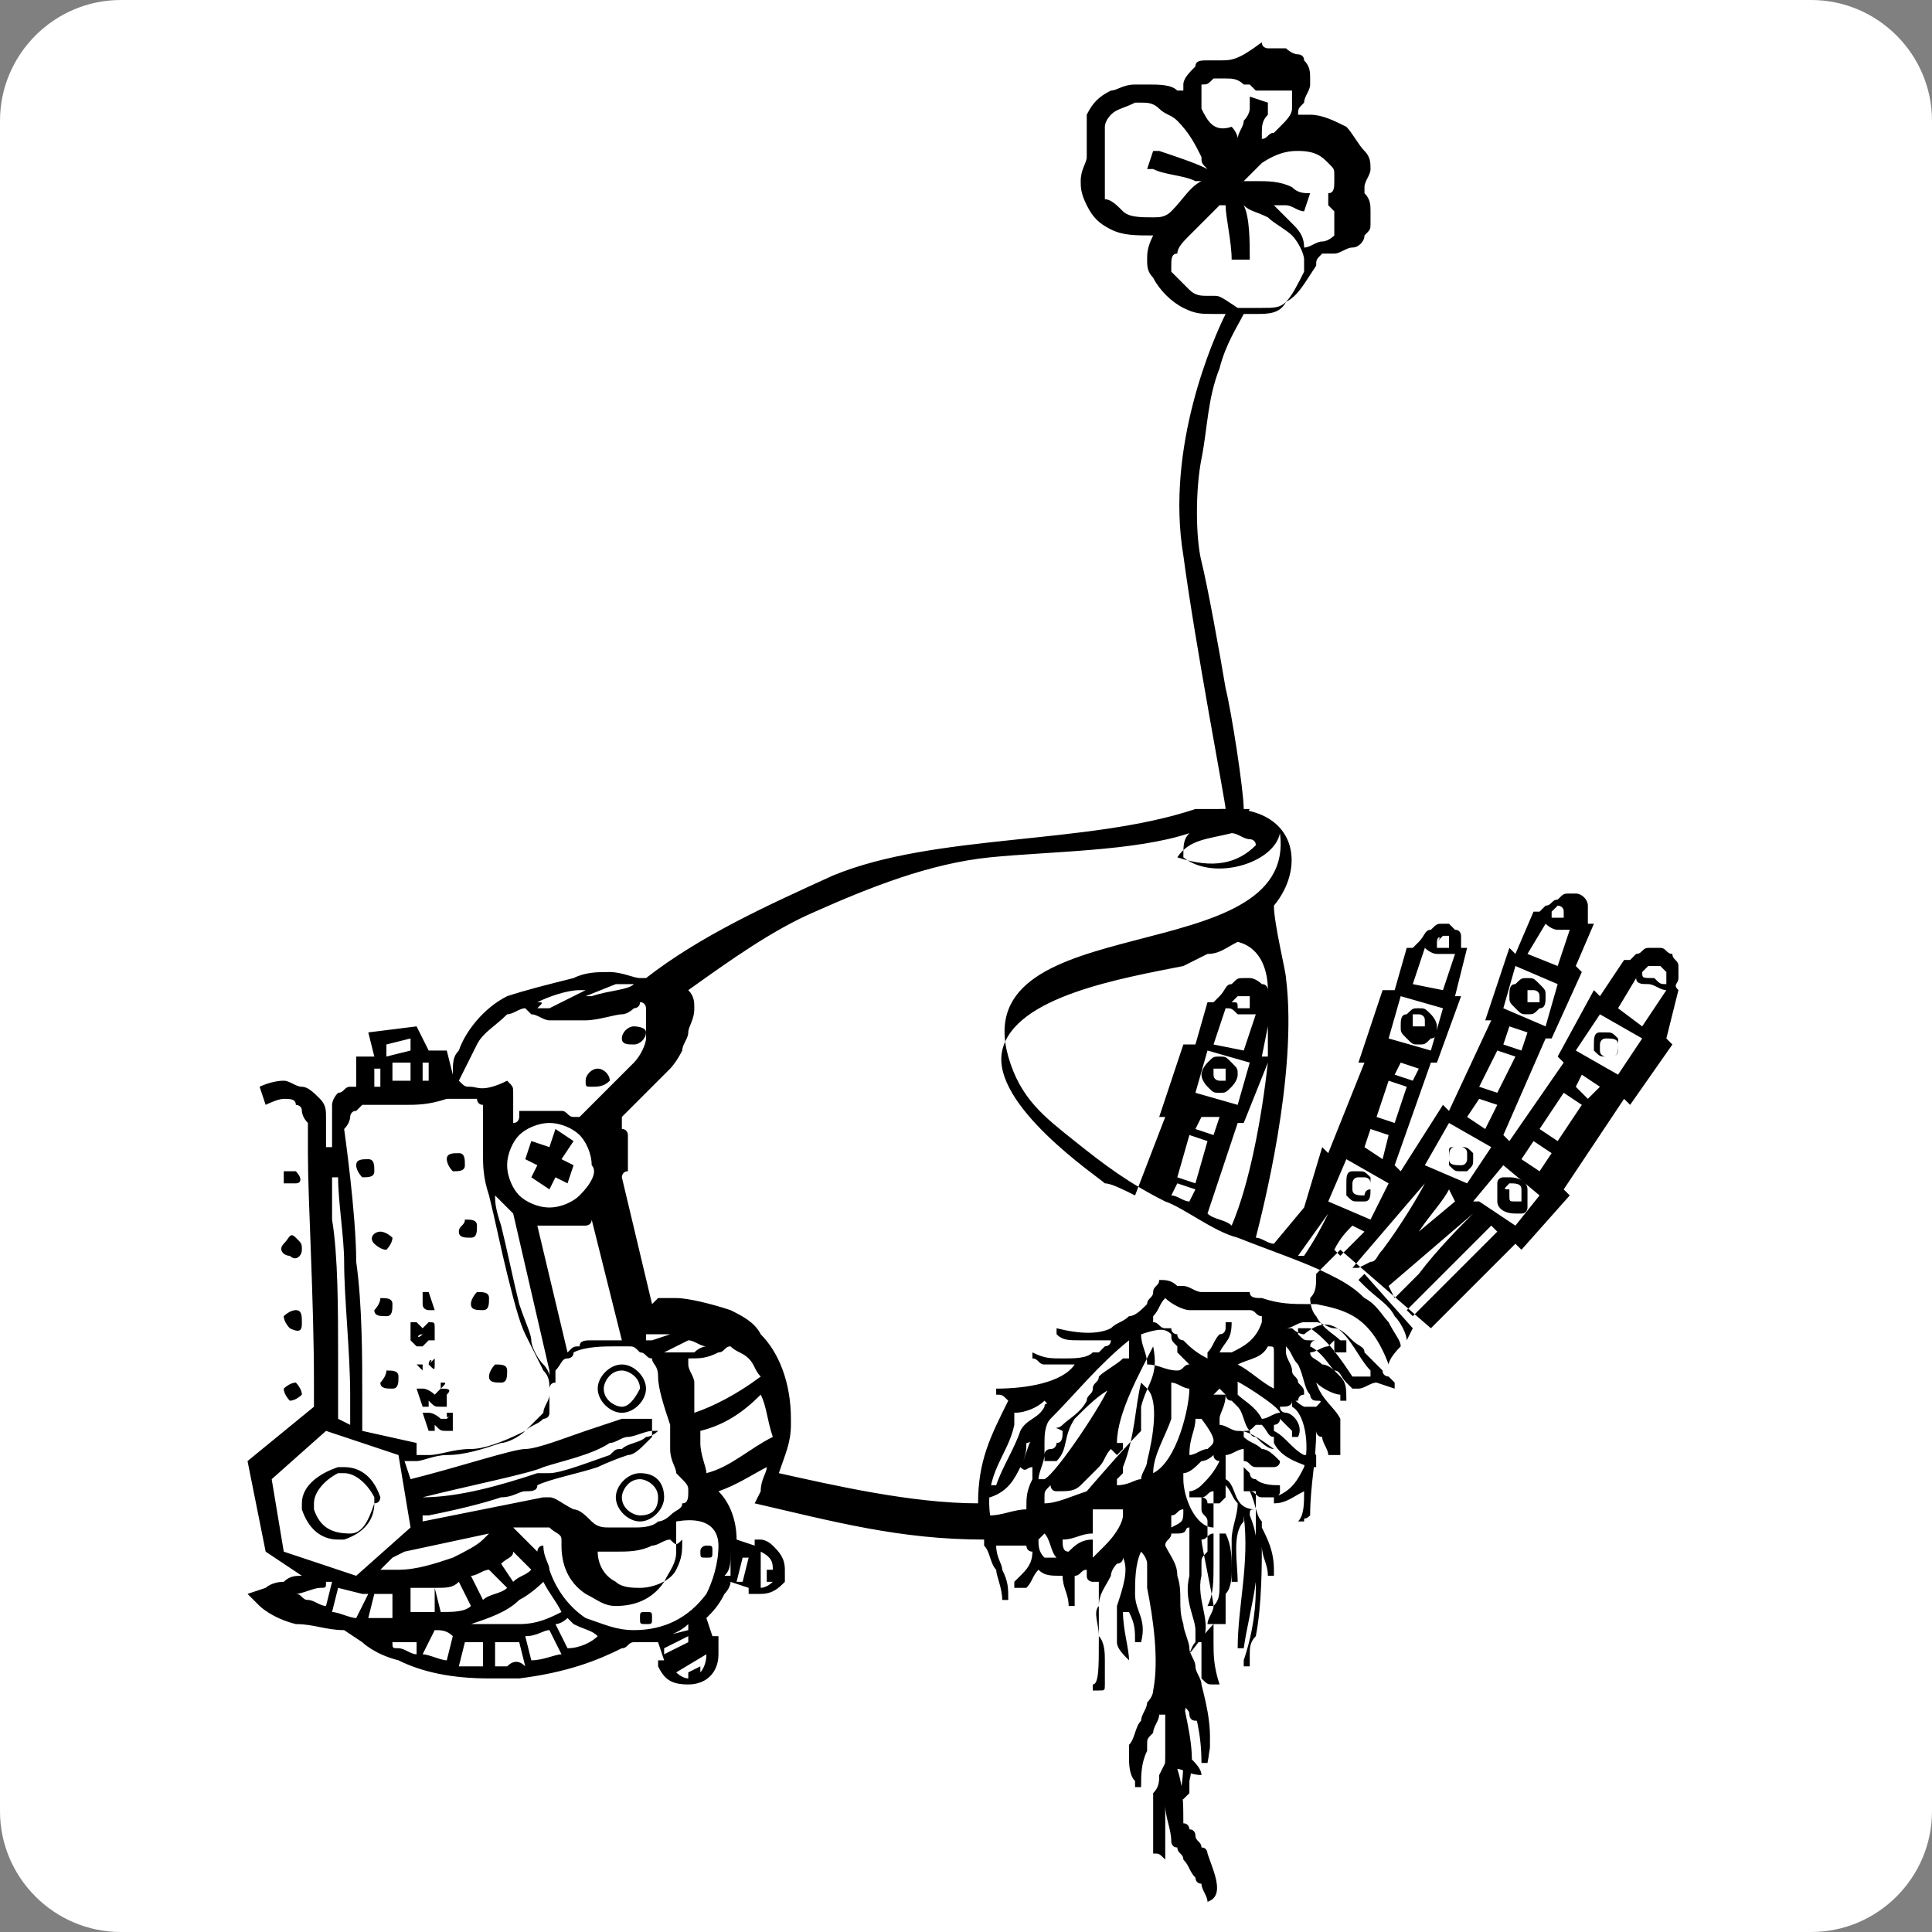 <?xml version="1.0" encoding="utf-8"?>
<!-- Generator: Adobe Illustrator 27.0.0, SVG Export Plug-In . SVG Version: 6.00 Build 0)  -->
<svg version="1.1" id="レイヤー_1" xmlns="http://www.w3.org/2000/svg" xmlns:xlink="http://www.w3.org/1999/xlink" x="0px"
	 y="0px" viewBox="0 0 32 32" style="enable-background:new 0 0 32 32;" xml:space="preserve">
<rect x="0" y="0" width="32" height="32" fill="#808080" stroke="none"/>
<style type="text/css">
	.st0{fill:#FFFFFF;}
</style>
<path class="st0" d="M30,32H2c-1.1,0-2-0.9-2-2V2c0-1.1,0.9-2,2-2h28c1.1,0,2,0.9,2,2v28C32,31.1,31.1,32,30,32z"/>
<g>
	<path d="M27.8,16.4L27.8,16.4c-0.1-0.1,0-0.1,0-0.2c0-0.1,0-0.1,0-0.2c0-0.1-0.1-0.1-0.1-0.2c-0.1,0-0.1-0.1-0.2-0.1
		c-0.1,0-0.1,0-0.2,0c-0.1,0-0.1,0.1-0.2,0.1c0,0-0.1,0.1-0.1,0.1l-0.1,0l-0.4,0.6l-0.1-0.1l-0.6,1.1l0.1,0.1l0,0L25,18.9l-0.1-0.1
		l0,0l0,0l0.7-1.6l0.1,0l0.5-1.1l-0.1-0.1l0.3-0.7l-0.1,0c0,0,0,0,0-0.1c0-0.1,0-0.1,0-0.2c0-0.1-0.1-0.2-0.2-0.2c0,0-0.1,0-0.1,0
		c-0.1,0-0.1,0-0.2,0.1c-0.1,0-0.1,0.1-0.2,0.1c0,0-0.1,0.1-0.1,0.1l-0.1,0l-0.3,0.7L25,15.7l-0.4,1.2l0.1,0l0,0L24,18.4l-0.1-0.1
		l-0.7,1.1l0,0h0l-0.1-0.1l0.6-1.7l0.1,0l0.4-1.1l-0.1,0l0.2-0.8l-0.1,0c0,0,0,0,0,0c0-0.1,0-0.1,0-0.2c0,0,0-0.1-0.1-0.1
		c0,0-0.1-0.1-0.1-0.1c0,0-0.1,0-0.1,0c-0.1,0-0.1,0-0.2,0.1c-0.1,0-0.1,0.1-0.2,0.2c0,0-0.1,0.1-0.1,0.1l-0.1,0l-0.2,0.7l-0.2,0
		l-0.4,1.2l0.1,0l0,0l-0.6,1.5l-0.1-0.1L21.6,20l0,0l-0.5,0.6c-0.1,0-0.2-0.1-0.3-0.1c0.1-0.4,0.7-2.7,0.5-4.3
		c0-0.1-0.2-0.9-0.2-1.2c0.5-0.6,0.4-1.5-0.6-1.6l-0.4,0l-0.3,0c-1.8,0.6-4.3,0.4-6,1.1c-1.1,0.5-2.2,1-3.1,1.7c0,0-0.1,0-0.1,0
		c-0.1,0-0.3-0.1-0.5-0.1c-0.2,0-0.4,0-0.6,0.1c-0.4,0.1-0.8,0.2-1.1,0.3c-0.4,0.2-0.7,0.6-0.8,0.9c-0.1,0.1-0.1,0.2-0.1,0.4
		l-0.1-0.4l-0.3,0L6.9,17l-0.8,0.1l0.1,0.4l-0.3,0L5.9,18c0,0-0.1,0-0.1,0c-0.1,0-0.1,0.1-0.2,0.1c-0.1,0.1-0.1,0.2-0.1,0.2
		c0,0.1,0,0.1,0,0.2v0c0,0,0,0,0,0v0c0,0,0,0.1,0,0.2c0,0.1,0,0.2,0,0.3l-0.1,0c0-0.2,0-0.4,0-0.5c0-0.1,0-0.2-0.1-0.3
		c-0.1-0.1-0.2-0.2-0.3-0.2c-0.1,0-0.2-0.1-0.3-0.1c-0.2,0-0.4,0.1-0.4,0.1l0.1,0.3l0,0l0,0c0,0,0.2-0.1,0.3-0.1
		c0.1,0,0.2,0,0.2,0.1c0,0,0.1,0,0.1,0.1c0,0,0,0.1,0.1,0.2c0,0.1,0,0.2,0,0.5c0,0.8,0.1,2.4,0.1,3.8c0,0.1,0,0.3,0,0.4l-1.1,0.9
		l0.3,1.5L5,26.1c-0.1,0-0.2,0-0.3,0.1c-0.2,0-0.3,0.1-0.3,0.1l-0.3,0.1l0.2,0.2c0,0,0.2,0.2,0.6,0.3C5.2,26.9,5.4,27,5.7,27h0
		l0.3,0.2c0,0,0.2,0.2,0.6,0.3c0.4,0.2,0.9,0.3,1.5,0.3c0.2,0,0.3,0,0.5,0c0.8-0.1,1.3-0.3,1.7-0.5c0.1,0,0.1-0.1,0.2-0.1
		c0.1,0,0.2,0,0.2,0c0.1,0,0.2,0,0.2,0l0.1,0.3l-0.1,0l0,0.1c0.1,0.2,0.2,0.3,0.5,0.3c0,0,0,0,0,0c0.3,0,0.5-0.2,0.5-0.5
		c0,0,0,0,0,0c0-0.1,0-0.1,0-0.2l0-0.1l-0.1,0l-0.1-0.3c0.1-0.1,0.2-0.2,0.3-0.4l-0.1-0.1l0.1,0.1c0,0,0.1-0.1,0.1-0.2l0.3,0.1
		l0,0.1l0.1,0c0,0,0.1,0,0.1,0c0.2,0,0.3-0.1,0.4-0.2C13,26.2,13,26.1,13,26c0-0.2-0.1-0.3-0.2-0.4c-0.1-0.1-0.2-0.1-0.2-0.1l-0.1,0
		l0,0.1l-0.3-0.1c0-0.3-0.1-0.6-0.3-0.8c0.3-0.1,0.6-0.3,0.8-0.4c0,0.1-0.1,0.2-0.1,0.4l-0.1,0.2c1.3,0.3,2.4,0.6,3.8,0.6
		c0,0,0,0.1,0,0.1c0,0,0,0,0,0c0,0,0,0,0,0c0,0,0,0,0,0c0.1,0.1,0.1,0.3,0.2,0.4c0,0.1,0.1,0.3,0.1,0.5c0,0,0.1,0,0.1,0
		c0-0.2,0-0.3-0.1-0.5c0-0.1-0.1-0.2-0.1-0.4c0,0,0,0,0,0l0,0c0,0,0,0,0,0v0c0,0,0,0,0,0c0.2,0,0.4,0,0.5,0c0,0,0,0,0,0c0,0,0,0,0,0
		c0,0,0,0,0,0c0,0,0,0,0,0c0,0,0,0,0,0c0,0,0,0,0,0c0,0,0,0,0,0c0,0,0,0.1,0.1,0.1c0,0.2-0.1,0.3-0.2,0.4c0,0-0.1,0.1-0.1,0.1v0.1
		h0.2c0.1-0.1,0.1-0.2,0.2-0.3c0.1,0.1,0.2,0.1,0.4,0.1c0,0.2,0.1,0.3,0.1,0.5h0.1c0-0.2,0-0.4,0-0.5c0.1,0,0.1-0.1,0.2-0.1
		c0,0,0,0,0,0.1c0,0.1,0.1,0.1,0.1,0.1c0,0,0,0,0,0c0,0,0.1,0,0.1,0c0,0,0,0.1,0,0.2c0,0,0,0.1,0,0.1c0,0,0,0.1,0,0.1
		c0,0.1,0,0.1,0,0.2c0,0,0,0,0,0.1c0,0,0,0.1,0,0.1c0,0,0,0,0,0.1c0,0,0,0.1,0,0.1c0,0.4,0,0.7-0.1,0.7v0.1c0,0,0.1,0,0.1,0
		c0.1,0,0.1,0,0.1-0.1c0,0,0,0,0-0.1c0,0,0,0,0-0.1c0-0.1,0-0.2,0-0.2c0-0.1,0-0.3-0.1-0.4c0-0.2-0.1-0.4,0-0.5
		c0-0.2,0.1-0.3,0.2-0.5c0-0.1,0.1-0.2,0.1-0.2c0,0,0.1,0,0.1-0.1c0.1,0.2,0,0.5-0.1,0.8c0,0,0,0.1,0,0.1c0,0,0,0.1,0,0.1
		c0,0,0,0,0,0.1c0,0,0,0.1,0,0.1c0,0,0,0.1,0,0.1c0,0,0,0.1,0,0.1c0,0.1,0.1,0.2,0.2,0.3h0c0-0.2-0.1-0.5-0.1-0.8c0,0,0,0,0.1,0
		c0.1,0.2,0.1,0.3,0.1,0.5h0.1c0.1-0.4-0.1-0.5-0.1-0.8c0-0.2,0-0.5,0.1-0.7c0,0,0.1,0.1,0.1,0.2c0,0.1,0,0.2,0,0.4
		c0.1,0.5,0.2,1.2,0.1,1.7c0,0.1-0.1,0.2-0.1,0.2c0,0.1-0.1,0.2-0.1,0.3c-0.1,0.1-0.1,0.3-0.2,0.4c0,0.1,0,0.1,0,0.2
		c0,0.1,0,0.3,0.1,0.4v0.1h0.1c0-0.2,0-0.4,0.1-0.6c0,0,0-0.1,0-0.1c0-0.1,0-0.1,0.1-0.2c0-0.1,0.1-0.2,0.1-0.3c0,0,0,0,0.1,0
		c0,0.1,0,0.2,0,0.3c0,0.1,0,0.2,0,0.3c0,0,0,0.1,0,0.1c0,0.1,0,0.2-0.1,0.3c0,0.1,0,0.2-0.1,0.3c0,0.1,0,0.2,0,0.3
		c0,0.2,0,0.4,0,0.7c0.1,0,0.1,0,0.2,0.1c0,0,0-0.1,0-0.1c0,0,0-0.1,0-0.1c0-0.1,0-0.2,0-0.2c0-0.1,0-0.2,0-0.4c0,0,0-0.1,0-0.1
		c0,0.2,0.1,0.4,0.1,0.6c0,0,0,0.1,0.1,0.1c0,0.1,0.1,0.1,0.1,0.2c0.1,0.1,0.1,0.2,0.2,0.3c0,0,0,0.1,0.1,0.1c0,0.1,0.1,0.2,0.1,0.3
		c0.3-0.1,0.1-0.5,0-0.8c0,0,0-0.1-0.1-0.1c0-0.1-0.1-0.1-0.1-0.2c0,0,0-0.1-0.1-0.1c0,0,0,0,0,0c0,0,0-0.1-0.1-0.1c0,0,0,0,0,0
		c0,0,0,0,0,0c0-0.3,0-0.6-0.1-0.9v0c0.1,0,0.2,0.1,0.4,0.1c0-0.1-0.1-0.2-0.2-0.3c0,0-0.1-0.1-0.1-0.1c0-0.3,0-0.7,0.1-1h0
		c0.1,0.4,0.2,0.7,0.2,1.2c0,0,0,0,0,0h0.1c0.1-0.5,0-0.9-0.1-1.3c0-0.1-0.1-0.2-0.1-0.3c0-0.1-0.1-0.2-0.1-0.3
		c0-0.1-0.1-0.3-0.1-0.4c-0.1-0.3,0-0.5-0.1-0.8c0-0.2-0.1-0.3-0.2-0.5c0-0.1,0.1-0.1,0.1-0.2c0,0,0,0,0,0c0,0,0,0,0-0.1
		c0,0,0,0,0,0c0,0,0-0.1,0-0.1c0,0,0,0,0,0v0c0,0,0,0,0-0.1c0.1,0,0.1-0.1,0.2-0.1c0,0,0,0,0,0c0,0,0,0,0,0c0,0,0,0,0,0c0,0,0,0,0,0
		c0,0,0,0,0,0c0,0,0,0,0,0c0,0,0,0,0,0c0,0,0,0,0,0c0,0,0,0,0,0c0,0,0,0,0,0c0,0,0,0,0,0c0,0,0,0,0,0c0,0,0,0,0,0
		c0,0.2,0,0.2-0.2,0.3c0,0,0,0.1,0,0.1c0,0,0,0,0.1,0c0.2,0,0.1-0.1,0.2-0.1c0,0,0,0.1,0,0.1c0,0.1,0,0.2,0,0.3c0,0,0,0.1,0,0.1
		c0,0.1,0,0.1,0,0.2c0,0,0,0.1,0,0.1c-0.1,0.4,0.1,0.7,0.1,0.9c0,0.1,0,0.1,0,0.2v0c0,0,0.1,0,0.1,0c0.2-0.3-0.1-0.7,0-1.1
		c0,0,0-0.1,0-0.1c0,0,0-0.1,0-0.1c0-0.1,0-0.1,0.1-0.2c0-0.1,0-0.1,0-0.2c0-0.1,0-0.1,0-0.2c0,0,0-0.1,0-0.1c0-0.1-0.1-0.1-0.1-0.2
		l0,0c0,0,0-0.2,0-0.2l0,0v0l0,0l0,0c0.1,0,0.1-0.1,0.2-0.1v0c0,0,0,0,0,0v0c0,0,0,0,0,0v0c0,0,0,0,0,0v0c0,0,0,0,0,0c0,0,0,0,0,0
		c0,0,0,0,0,0c0,0,0,0,0,0c0,0,0,0,0,0c0,0.1,0,0.1,0,0.2c0,0.3,0,0.7,0,1c0,0.3,0,0.5-0.1,0.7c0,0,0,0,0,0c0,0,0.1,0,0.1,0
		c0.1-0.1,0.1-0.2,0.1-0.4c0-0.1,0-0.1,0-0.2c0,0,0-0.1,0-0.1c0-0.1,0-0.2,0-0.3c0-0.1,0-0.1,0-0.2c0,0,0,0,0.1,0
		c0.1,0.2,0.1,0.4,0.1,0.6c0,0.1,0,0.3-0.1,0.4c0,0.1,0,0.1,0,0.2c0,0.1,0,0.1,0,0.2c0,0,0,0.1,0,0.1H20c0-0.1,0.1-0.2,0.1-0.3h0
		c0,0.1,0,0.2,0,0.3c-0.2,0.2-0.3,0.4-0.5,0.6c0,0.1,0,0.2-0.1,0.3c0,0.2,0,0.4,0,0.6c0,0,0,0.1,0,0.1c0,0.1,0,0.2,0,0.3
		c-0.1,0.2-0.2,0.4-0.3,0.6c0,0,0,0.1,0,0.1c0,0,0,0.1,0,0.1v0.1h0.1c0-0.1,0-0.1,0.1-0.2c0.1-0.2,0.1-0.3,0.2-0.4c0,0,0,0,0-0.1
		c0,0.3,0,0.6-0.1,0.8c0,0,0.1,0,0.1,0c0,0,0.1-0.1,0.1-0.1c0-0.1,0-0.1,0-0.2c0.1-0.4,0-0.8-0.1-1.3h0c0,0.1,0.1,0.1,0.1,0.2
		c0,0,0,0.1,0.1,0.1s0,0.1,0.1,0.1c0,0,0,0.1,0,0.1c0,0,0,0.1,0,0.1c0,0.1,0,0.2,0,0.3h0.1c0.1-0.2,0-0.5-0.1-0.8c0,0,0-0.1,0-0.1
		c-0.1-0.1-0.1-0.3-0.2-0.4c0-0.1-0.1-0.1-0.1-0.2c0.1-0.1,0.1-0.3,0.2-0.4c0,0,0,0,0.1,0c0,0,0,0.1,0,0.1c0,0,0,0.1,0,0.1
		c0,0.1,0,0.1,0,0.2c0,0.1,0,0.2,0,0.2c0.1,0.1,0.1,0.1,0.2,0.1c0,0,0.1,0,0.1,0c-0.1-0.3-0.1-0.5-0.1-0.7c0-0.1,0-0.1,0-0.2
		c0-0.1,0-0.2,0-0.3c0,0,0-0.1,0-0.1c0-0.1-0.2-1-0.2-1.1c0.1,0,0.1-0.1,0.2-0.1v-0.1c-0.3,0-0.5-0.5-0.5-0.8c0,0,0,0,0,0
		c0,0,0,0,0,0c0,0,0,0,0,0c0,0,0,0,0,0c0,0,0,0,0-0.1c0.1,0,0.2-0.1,0.3-0.2c0.1,0,0.2-0.1,0.2-0.1c0,0.1,0.1,0.1,0.1,0.1
		c-0.1,0.2-0.2,0.3-0.3,0.4c0,0-0.1,0.1-0.2,0.1v0.1c0,0,0.1,0,0.1,0c0,0,0.1,0,0.1,0c0,0,0.1,0,0.1,0.1c0,0,0,0,0.1,0
		c0,0,0.1,0,0.1,0c0,0,0,0,0.1-0.1c0,0,0-0.1,0-0.1c0,0,0,0,0-0.1h0c0.1,0.1,0.1,0.2,0.2,0.3c0,0.2-0.1,0.4-0.1,0.6
		c0,0.2,0,0.5,0,0.7h0.1c0-0.3-0.1-0.8,0.1-1c0,0,0,0,0-0.1c0.1,0.8-0.1,1.5-0.1,2.2c0,0,0.1,0,0.1,0c0.1-0.7,0.4-1.5,0.1-2.2
		c0-0.1,0-0.1,0.1-0.1V25c-0.4,0-0.3-0.4-0.5-0.5c0-0.1,0-0.2,0-0.3c0,0,0,0,0,0v0c0,0,0,0,0,0c0,0,0,0,0,0c0,0,0,0,0,0c0,0,0,0,0,0
		v0c0,0,0,0,0-0.1c0.1,0,0.2-0.1,0.3-0.1c0,0,0,0,0,0v0c0,0,0,0,0,0l0,0c0,0,0,0,0,0l0,0c0,0,0,0,0,0l0,0c0,0,0,0,0,0l0,0
		c0,0,0,0,0,0l0,0c0,0,0,0,0,0l0,0c0,0,0,0,0,0c0,0.2,0,0.4,0,0.5c0,0.1,0,0.1,0,0.2c0,0,0,0,0,0c0,0,0,0,0,0c0,0,0,0,0.1,0
		c0,0,0,0,0.1,0c0,0,0,0.1,0,0.1c0,0,0,0,0,0.1c0,0,0,0.1,0,0.1c0,0.1,0,0.2,0,0.2c0,0.2,0,0.4,0,0.6c0,0,0,0.1,0,0.1
		c0,0.1,0,0.1,0,0.2c0,0.1,0,0.1,0,0.2c0,0.5-0.1,0.9-0.2,1.2v0.1c0,0,0.1,0,0.1,0c0,0,0,0,0,0c0,0,0,0,0,0c0,0,0,0,0-0.1
		c0,0,0,0,0-0.1c0-0.1,0-0.2,0.1-0.3c0.1-0.5,0.1-1.2,0.1-1.5h0c0,0.2,0.1,0.3,0.1,0.5c0,0,0.1,0,0.1,0c0,0,0-0.1,0-0.1
		c0-0.3-0.1-0.5-0.2-0.7c0,0,0,0,0-0.1c-0.1-0.1-0.1-0.3-0.2-0.5c0.1,0,0.1,0.1,0.2,0.1c0.1,0,0.1,0,0.2,0c0,0,0.1,0,0.1-0.1v-0.1
		c-0.1,0-0.3,0-0.4-0.1c-0.1,0-0.1-0.1-0.1-0.1c0,0,0,0-0.1-0.1c0,0,0,0,0-0.1c0.1,0,0.1,0.1,0.2,0.1c0,0,0,0,0,0c0,0,0.1,0,0.1,0
		c0.1,0,0.1,0,0.2,0c0,0,0.1,0,0.1-0.1c-0.1-0.1-0.2-0.2-0.3-0.2c-0.1-0.1-0.2-0.1-0.3-0.2c0,0,0,0,0,0c0,0,0-0.1,0-0.1
		c0.1,0,0.1,0,0.2-0.1h0c0,0,0.1,0,0.1,0c0,0,0,0,0,0l0,0c0,0,0,0,0,0c0,0,0,0,0,0l0,0c0,0,0,0,0,0c0.1,0.1,0.1,0.2,0.2,0.2
		c0,0,0,0,0,0.1c0.1,0.2,0.3,0.3,0.6,0.4c0,0,0,0,0.1,0v-0.2c-0.1-0.1-0.1,0-0.2,0c-0.2-0.1-0.3-0.3-0.5-0.4c0,0,0-0.1,0-0.1
		c0,0,0.1,0,0.1-0.1h0c0,0,0,0,0,0c0.1,0.1,0.1,0.1,0.2,0.2c0,0,0,0,0,0.1c0,0,0.1,0,0.1,0h0c0.1-0.2-0.1-0.4-0.2-0.4
		c0,0-0.1,0-0.1-0.1c0,0,0,0,0,0c0.1,0,0.2,0,0.2-0.1c0,0,0,0,0,0.1c0,0,0,0,0,0c0,0,0,0,0,0c0,0,0,0,0,0c0.2,0.1,0.3,0.6,0.2,1
		c-0.1,0.2-0.2,0.4-0.5,0.5v0.1c0.2,0,0.3-0.1,0.5-0.2c0,0.2,0,0.4-0.1,0.5c0,0,0.1,0,0.1,0c0-0.1,0,0,0.1-0.1
		c0-0.5,0.1-0.9,0.1-1.4h0c0,0,0,0.1,0.1,0.1c0,0.1,0.1,0.2,0.1,0.3c0.1,0,0.1,0,0.2,0c0,0,0-0.1,0-0.1c0,0,0,0,0,0c0,0,0,0,0-0.1
		c0,0,0,0,0,0c0,0,0,0,0-0.1c0,0,0,0,0,0c0,0,0,0,0-0.1c0,0,0,0,0,0c0,0,0,0,0-0.1c0,0,0,0,0,0c0,0,0,0,0-0.1l0,0
		c-0.1-0.2-0.3-0.3-0.4-0.6l0,0c0.1,0.1,0.3,0.2,0.4,0.2l0,0c0,0,0,0,0,0c0,0,0,0,0,0c0,0,0,0,0,0c0,0,0,0,0,0c0,0,0,0,0,0
		c0,0,0,0,0,0c0,0,0,0,0,0c0,0,0,0,0,0c0,0,0,0,0,0c0,0,0,0,0,0c0,0,0,0,0,0c0,0,0,0,0,0c0,0,0,0,0,0c0,0,0,0,0,0c0,0,0,0,0,0
		c0,0,0,0,0,0c0,0,0,0,0,0.1c0,0,0.1,0,0.1,0h0c0-0.2,0-0.3-0.1-0.4c0,0-0.1-0.1-0.1-0.1c0,0-0.1-0.1-0.2-0.1
		c-0.1-0.1-0.2-0.1-0.2-0.2c0,0,0,0,0,0c0,0,0,0,0,0c0.1,0,0.2-0.1,0.3-0.1l0,0l0,0c0,0,0,0,0.1-0.1c0,0,0,0,0,0.1c0,0,0,0,0,0
		c0,0,0,0,0,0c0,0,0,0,0,0c0,0,0,0,0,0c0,0,0,0,0,0c0,0,0,0,0,0c0,0,0,0,0,0c0,0,0,0,0,0c0,0,0,0,0,0c0,0,0,0,0,0.1c0,0,0,0,0,0
		c0,0,0,0,0,0c0,0,0,0,0,0c0,0,0,0,0,0c0,0,0,0,0,0c0,0,0,0,0,0c0,0,0,0,0,0c0,0,0,0,0,0c0,0,0,0,0,0c0,0,0,0,0.1,0c0,0,0,0,0,0
		c0,0,0,0,0,0c0,0,0,0,0,0c0,0,0,0,0,0c0,0,0,0,0,0c0,0,0,0,0,0c0,0,0,0,0,0c0,0,0,0,0,0c0,0,0,0,0,0c0,0,0,0,0.1,0v-0.2h-0.1
		c-0.1-0.1-0.3-0.2-0.4-0.4c-0.1-0.1-0.1-0.3-0.1-0.3c0,0,0,0,0,0c0.1-0.1,0.1-0.2,0.1-0.4l0.4-0.4L23.7,22l1.4-1.4l0.1,0.1l0.8-0.9
		l-0.1-0.1l1-1.5l0.1,0.1l0.7-1l-0.1-0.1L27.8,16.4L27.8,16.4z M12.6,25.7C12.6,25.7,12.6,25.7,12.6,25.7c0.2,0.1,0.2,0.2,0.2,0.3
		l-0.1,0l0,0.2l0.1,0c0,0,0,0,0,0c-0.1,0.1-0.2,0.1-0.2,0.1L12.6,25.7L12.6,25.7z M12.3,25.8l0.1,0l-0.1,0.4l-0.1,0L12.3,25.8
		L12.3,25.8z M12.1,25.7L12.1,25.7l0,0.4l-0.1,0C12.1,26,12.1,25.9,12.1,25.7L12.1,25.7z M27.2,16.1C27.2,16.1,27.2,16.1,27.2,16.1
		c0.1-0.1,0.1-0.1,0.1-0.1c0,0,0,0,0.1,0c0,0,0,0,0.1,0c0,0,0,0,0.1,0.1c0,0,0,0.1,0,0.1c0,0,0,0.1,0,0.1c0,0,0,0,0,0c0,0,0,0,0,0
		c-0.1,0-0.1,0-0.2-0.1C27.2,16.2,27.2,16.2,27.2,16.1L27.2,16.1z M25.2,17.4l-0.3-0.1L25,17l0.3,0.1L25.2,17.4z M25.7,15.1
		C25.8,15.1,25.8,15.1,25.7,15.1c0.1-0.1,0.1-0.1,0.1-0.1c0,0,0,0,0,0c0,0,0.1,0,0.1,0.1c0,0,0,0.1,0,0.1c0,0,0,0,0,0c0,0,0,0,0,0
		c-0.1,0-0.1,0-0.2,0C25.7,15.3,25.7,15.2,25.7,15.1C25.7,15.2,25.7,15.2,25.7,15.1z M25.6,15.3c0,0,0.1,0.1,0.2,0.1
		c0.1,0,0.2,0,0.2,0c0,0,0,0,0,0L25.8,16l-0.5-0.2L25.6,15.3L25.6,15.3z M25.1,16l0.7,0.3L25.6,17l-0.7-0.3L25.1,16z M24.8,17.4
		l0.3,0.1l-0.3,0.6L24.5,18L24.8,17.4z M24.5,18.2l0.3,0.1l-0.2,0.4l-0.3-0.2L24.5,18.2z M24,18.6l0.7,0.4l-0.2,0.3l-0.2,0.3
		l-0.7-0.3L24,18.6z M24.1,19.9l-0.6,0.5c0.2-0.3,0.4-0.5,0.5-0.7L24.1,19.9L24.1,19.9L24.1,19.9L24.1,19.9z M24.4,20.1L24.4,20.1
		c-0.2,0.2-0.6,0.6-0.9,1c-0.1,0.1-0.3,0.3-0.4,0.4L23,21.3L24.4,20.1L24.4,20.1z M23.6,19.6L23.6,19.6c-0.1,0.2-0.4,0.7-0.7,1.1
		c-0.1,0.1-0.1,0.2-0.2,0.2l0,0L22.5,21l-0.1,0L23.6,19.6L23.6,19.6z M22.2,20.8l-0.1-0.1c0.1-0.2,0.2-0.3,0.3-0.4l0.2,0.1
		L22.2,20.8L22.2,20.8z M23.4,17.9l-0.3-0.1l0.1-0.2l0.3,0.1L23.4,17.9z M23.8,15.6C23.8,15.5,23.9,15.5,23.8,15.6
		c0.1-0.1,0.1-0.1,0.1-0.1c0,0,0,0,0,0c0,0,0,0,0.1,0c0,0,0,0.1,0,0.1c0,0,0,0.1,0,0.1c0,0,0,0,0,0c0,0-0.1,0-0.1,0
		c-0.1,0-0.1,0-0.1,0C23.8,15.7,23.8,15.7,23.8,15.6C23.7,15.6,23.8,15.6,23.8,15.6L23.8,15.6z M23.6,15.7c0,0,0.1,0.1,0.2,0.1
		c0.1,0,0.1,0,0.2,0c0,0,0.1,0,0.1,0l-0.2,0.6l-0.5-0.1L23.6,15.7L23.6,15.7z M23.2,16.5l0.7,0.2l-0.2,0.7L23,17.2L23.2,16.5
		L23.2,16.5z M23,17.9l0.3,0.1l-0.2,0.6l-0.3-0.1L23,17.9L23,17.9z M22.7,18.7l0.3,0.1l-0.1,0.4L22.6,19L22.7,18.7z M22.3,19.2
		l0.7,0.4l-0.3,0.6l-0.7-0.3L22.3,19.2z M22,20.1L22,20.1c-0.1,0.2-0.2,0.4-0.4,0.7c0,0-0.1,0-0.1,0L22,20.1z M20.4,20.3
		c-0.1-0.1-0.3-0.1-0.4-0.2l0.5-1.5l0.1,0l0.4-1C20.9,18.5,20.7,19.6,20.4,20.3z M19.5,19.5l0.2-0.7l0.3,0.1l-0.2,0.7L19.5,19.5z
		 M19.8,19.7l-0.1,0.2c-0.1,0-0.2-0.1-0.3-0.1l0.1-0.2L19.8,19.7z M20.5,16.8c0.1,0,0.1,0,0.2,0c0,0,0.1,0,0.1,0l-0.2,0.6l-0.5-0.1
		l0.2-0.6C20.4,16.7,20.4,16.7,20.5,16.8L20.5,16.8z M20.4,16.6C20.4,16.6,20.5,16.5,20.4,16.6c0.1-0.1,0.1-0.1,0.1-0.1
		c0,0,0,0,0.1,0c0,0,0,0,0,0c0,0,0,0,0.1,0c0,0,0,0.1,0,0.1c0,0,0,0.1,0,0.1v0c0,0-0.1,0-0.1,0c0,0-0.1,0-0.1,0
		C20.5,16.6,20.5,16.6,20.4,16.6L20.4,16.6z M20.7,17.6l-0.2,0.7l-0.7-0.2l0.2-0.7L20.7,17.6z M20.2,18.5l-0.1,0.3l-0.3-0.1l0.1-0.2
		L20.2,18.5L20.2,18.5z M21,17.5l-0.1,0L21,17C21,17.1,21,17.3,21,17.5z M21,16.4c0,0,0-0.1-0.1-0.1c0,0-0.1-0.1-0.2-0.1
		c0,0-0.1,0-0.1,0c-0.1,0-0.1,0-0.2,0.1c-0.1,0-0.1,0.1-0.2,0.2c0,0-0.1,0.1-0.1,0.1l-0.1,0l-0.2,0.7l-0.2,0l-0.4,1.2l0.1,0l0,0
		l-0.5,1.3c-0.2-0.1-0.4-0.2-0.5-0.2c-0.1-0.1-1.9-1.3-1.7-2.2c0.2-0.9,2-1.2,3-1.4c0,0,0.4-0.2,0.4-0.2c0.2,0,0.3-0.1,0.5-0.2
		C20.9,15.7,21,16.1,21,16.4C21,16.4,21,16.4,21,16.4L21,16.4z M19.5,14.2c0.2-0.3,0.5-0.3,0.9-0.4c0.1,0,0.2,0.1,0.3,0.1
		c0,0,0.1,0,0.1,0.1v0C20.5,14.3,20.1,14.4,19.5,14.2L19.5,14.2L19.5,14.2z M10.2,16.3c0.1,0,0.1,0,0.2,0c0,0,0.1,0,0.1,0
		c0,0,0,0,0,0c0,0,0,0,0,0c0,0,0,0,0,0c0,0,0,0,0,0l0,0c0,0,0,0,0,0c-0.1,0.1-0.4,0.1-0.7,0.2c0,0-0.1,0-0.1,0L10.2,16.3L10.2,16.3z
		 M8.9,16.6C8.9,16.6,9,16.5,8.9,16.6c0.2-0.1,0.5-0.2,0.7-0.2c0,0,0.1,0,0.1,0l-0.6,0.3c-0.1,0-0.1,0-0.2,0C9,16.6,9,16.6,8.9,16.6
		C9,16.6,9,16.6,8.9,16.6C9,16.6,8.9,16.6,8.9,16.6C8.9,16.6,8.9,16.6,8.9,16.6C8.9,16.6,8.9,16.6,8.9,16.6L8.9,16.6z M7.9,17.3
		c0.1-0.2,0.3-0.3,0.5-0.5c0.1,0,0.2-0.1,0.3-0.1c0,0,0,0,0,0c0,0,0.1,0.1,0.1,0.1c0.1,0,0.2,0.1,0.3,0.1c0.1,0,0.2,0,0.3,0
		c0.1,0,0.2,0,0.3,0c0.2,0,0.5-0.1,0.6-0.1c0.1,0,0.2-0.1,0.2-0.1c0,0,0.1,0,0.1-0.1c0,0,0,0,0,0c0,0,0,0,0,0c0.1,0,0.1,0.1,0.1,0.1
		c0,0,0,0.1,0,0.2c0,0.1,0,0.2,0,0.3c0,0.1-0.1,0.3-0.2,0.4c0,0-0.1,0.1-0.1,0.1c0,0,0,0,0,0l0,0c0,0,0,0-0.1,0.1
		c-0.1,0.1-0.4,0.4-0.7,0.7c0,0,0,0-0.1,0l0,0c-0.1,0-0.1-0.1-0.2-0.1c0,0,0,0,0,0c0,0,0,0,0,0c0,0,0,0,0,0c0,0,0,0,0,0
		c0,0,0,0-0.1,0c0,0,0,0,0,0c0,0-0.1,0-0.1,0c0,0-0.1,0-0.1,0c0,0,0,0,0,0c0,0,0,0-0.1,0c0,0,0,0,0,0c0,0,0,0-0.1,0c0,0,0,0,0,0
		c0,0,0,0-0.1,0c0,0,0,0,0,0c0,0-0.1,0-0.1,0c0,0,0,0,0,0c0,0,0,0,0,0c0,0,0,0,0,0c0,0,0,0,0,0c0,0,0,0,0,0c0,0,0,0,0,0s0,0,0,0
		c0,0,0,0,0,0.1c0,0,0,0,0,0c0,0,0,0,0,0c0,0,0,0,0,0c0,0,0,0,0,0c0,0,0,0,0,0c0,0,0,0,0,0c0,0,0,0.1-0.1,0.1c0,0,0,0,0,0
		c0-0.1,0-0.1,0-0.2c0,0,0-0.1,0-0.1c0,0,0,0,0,0v0c0-0.1,0-0.2,0-0.2c0-0.1,0-0.1-0.1-0.2C8,18.1,7.9,18,7.8,18
		c-0.1,0-0.1,0-0.2-0.1C7.7,17.7,7.8,17.5,7.9,17.3L7.9,17.3z M10.7,22.1C10.7,22.1,10.7,22.1,10.7,22.1c0.1,0,0.3,0,0.4,0l-0.3,0.1
		c0,0-0.1,0-0.1,0L10.7,22.1L10.7,22.1z M11.4,24.7c0,0.1,0,0.2-0.1,0.2c0,0.1-0.1,0.1-0.2,0.2c0,0-0.1,0.1-0.2,0.1
		c-0.1,0.1-0.3,0.1-0.4,0.1c-0.1,0-0.3,0-0.4,0c0,0,0,0,0,0c-0.1,0-0.2,0-0.3-0.1c-0.1-0.1-0.2-0.2-0.3-0.2
		c-0.2-0.1-0.3-0.2-0.4-0.2c0,0,0,0-0.1,0l-2,0.4v0L7,25.1c0,0,0.1,0,0.1,0C7.6,25,8,24.9,8.3,24.8c0.2,0,0.3-0.1,0.4-0.1
		c0.1,0,0.2,0,0.2-0.1c0.2-0.1,0.7-0.2,1-0.3c0,0,0.2-0.1,0.5-0.2c0.1,0,0.2-0.1,0.3-0.2c0,0,0.1-0.1,0.1-0.1c0,0,0,0,0-0.1
		c0,0,0,0,0-0.1c0,0,0,0,0,0c0,0,0,0,0-0.1c0,0-0.1,0-0.1,0c0,0-0.1,0-0.1,0c-0.1,0-0.2,0-0.3,0c-0.3,0.1-0.6,0.2-0.6,0.2h0l0,0
		c-0.3,0.1-0.8,0.3-1,0.3c-0.2,0-1.1,0.3-1.9,0.5l-0.1-0.3c0.1,0,0.1,0,0.2,0c0.1,0,0.3-0.1,0.5-0.1c0.3,0,0.6-0.1,0.9-0.2
		c0.1,0,0.3-0.1,0.4-0.2c0.1-0.1,0.2-0.2,0.3-0.3c0-0.1,0.1-0.2,0.1-0.3c0,0,0-0.1,0-0.1c0,0,0-0.1,0.1-0.1c0,0,0,0,0,0
		c0,0,0,0,0-0.1c0,0,0,0,0,0c0,0,0-0.1,0-0.1c0.1-0.1,0.1-0.2,0.2-0.2c0,0,0.1,0,0.1-0.1c0.2-0.1,0.5-0.1,0.7-0.1c0.1,0,0.1,0,0.2,0
		c0.1,0,0.1,0,0.2,0.1c0.1,0,0.1,0.1,0.2,0.1c0,0.1,0.1,0.1,0.1,0.3c0,0.2,0.1,0.5,0.2,0.8c0,0.1,0,0.1,0,0.2l0,0c0,0.1,0,0.1,0,0.2
		c0,0.2,0.1,0.3,0.1,0.4C11.4,24.6,11.4,24.6,11.4,24.7C11.4,24.7,11.4,24.7,11.4,24.7L11.4,24.7z M11.3,25.5
		C11.3,25.6,11.3,25.6,11.3,25.5c0,0.2,0,0.3-0.1,0.5c-0.1,0.2-0.4,0.3-0.6,0.3c-0.1,0-0.3,0-0.4-0.1c-0.2-0.1-0.3-0.3-0.3-0.5
		c0,0,0,0,0,0c0,0,0,0,0,0c0,0,0,0,0,0c0,0,0,0,0.1,0c0,0,0,0,0,0c0,0,0.1,0,0.1,0c0,0,0,0,0.1,0c0.2,0,0.4,0,0.6-0.1
		c0.1,0,0.2-0.1,0.3-0.1C11.2,25.6,11.2,25.6,11.3,25.5L11.3,25.5z M8.9,25.7l-0.4-0.4L9,25.3c0,0.1,0,0.2,0,0.3
		C8.9,25.6,8.9,25.7,8.9,25.7L8.9,25.7z M6.6,26c-0.1,0-0.2,0-0.3,0l0.2-0.2l0.2-0.1l1.4-0.3c0,0,0,0-0.1,0.1
		c-0.1,0.1-0.3,0.2-0.5,0.3C7.2,25.9,6.9,26,6.6,26L6.6,26z M7.2,26.7c-0.1,0-0.2,0-0.2,0c-0.1,0-0.2,0-0.2,0l0-0.4
		c0.1,0,0.3,0,0.4,0L7.2,26.7L7.2,26.7z M7,24.8c0.8-0.2,1.8-0.4,2-0.5c0.3-0.1,0.8-0.2,1.1-0.4c0,0,0,0,0,0c0.1,0,0.2-0.1,0.3-0.1
		c0.1,0,0.3-0.1,0.4-0.1c0,0,0.1,0,0.1,0l0,0c0,0,0,0,0,0c0,0-0.1,0.1-0.2,0.1c-0.1,0.1-0.3,0.1-0.4,0.2c-0.1,0-0.1,0-0.2,0.1
		c0,0,0,0,0,0c0,0,0,0,0,0h0l0,0c-0.3,0.1-0.8,0.3-1,0.3c0,0-0.1,0-0.2,0C8.3,24.6,7.6,24.8,7,24.8L7,24.8L7,24.8z M7.6,26.2
		l0.2,0.4c-0.1,0.1-0.3,0.1-0.5,0.1l-0.1-0.4C7.4,26.3,7.5,26.3,7.6,26.2L7.6,26.2z M7.8,26.1C7.9,26.1,8,26,8.1,26l0.3,0.3
		c-0.1,0.1-0.3,0.1-0.4,0.2L7.8,26.1z M8.3,25.9c0.1-0.1,0.2-0.1,0.2-0.2L8.8,26c-0.1,0.1-0.2,0.1-0.3,0.2L8.3,25.9z M8.2,19.8
		c0.1,0.1,0.2,0.2,0.3,0.3c0,0,0,0,0,0l0.6,2.6c0,0,0,0,0,0c0,0,0,0,0,0.1c0-0.1-0.1-0.2-0.1-0.2c-0.1-0.1-0.2-0.3-0.2-0.4
		c0-0.1-0.1-0.3-0.2-0.6c-0.1-0.4-0.2-0.9-0.3-1.3C8.2,20,8.2,19.9,8.2,19.8C8.2,19.8,8.2,19.8,8.2,19.8L8.2,19.8z M9.6,19.8
		C9.5,19.9,9.3,20,9.1,20s-0.4-0.1-0.5-0.2c-0.1-0.1-0.2-0.3-0.2-0.5c0-0.2,0.1-0.4,0.2-0.5c0.1-0.1,0.3-0.2,0.5-0.2
		s0.4,0.1,0.5,0.2c0.1,0.1,0.2,0.3,0.2,0.5C9.9,19.4,9.8,19.6,9.6,19.8z M11.5,23.4c0,0,0-0.1,0-0.1c0,0,0,0,0,0c0,0,0,0,0,0
		c0,0,0,0,0-0.1c0,0,0,0,0,0c0,0,0-0.1,0-0.1c0,0,0,0,0,0c0,0,0,0,0-0.1c0,0,0,0,0,0c0,0,0,0,0-0.1c0-0.1-0.1-0.2-0.1-0.3
		c0,0,0,0,0-0.1c0.2,0,0.3,0,0.5-0.1c0.1,0,0.1-0.1,0.2-0.1c0,0,0,0,0,0c0.1,0.1,0.2,0.1,0.3,0.2c0.1,0.1,0.1,0.2,0.2,0.3
		C12.2,23.1,11.8,23.3,11.5,23.4L11.5,23.4L11.5,23.4z M11.5,22.4c-0.1,0-0.2,0-0.4,0c0,0,0,0,0,0c0,0,0,0-0.1,0c0,0,0,0,0,0
		l0.4-0.2c0.1,0,0.2,0.1,0.3,0.1C11.7,22.3,11.6,22.3,11.5,22.4L11.5,22.4z M10.3,22.2C10.3,22.2,10.2,22.2,10.3,22.2
		c-0.1,0-0.1,0-0.1,0c0,0,0,0-0.1,0c0,0,0,0-0.1,0c0,0,0,0-0.1,0c0,0-0.1,0-0.1,0c-0.1,0-0.2,0-0.2,0.1c-0.1,0-0.1,0-0.2,0.1
		l-0.5-2.1c0,0,0.1,0,0.1,0c0,0,0.1,0,0.1,0c0,0,0.1,0,0.1,0c0,0,0,0,0,0c0,0,0,0,0.1,0c0,0,0,0,0.1,0c0,0,0,0,0,0c0,0,0.1,0,0.1,0
		c0,0,0,0,0,0c0,0,0.1,0,0.1,0c0,0,0,0,0,0c0,0,0.1,0,0.1,0h0c0,0,0.1,0,0.1-0.1L10.3,22.2L10.3,22.2z M7.1,17.6l0,0.3l-0.1,0l0-0.3
		L7.1,17.6z M6.8,17.2l0,0.2l-0.4,0.1l0-0.2L6.8,17.2z M6.8,17.9l-0.3,0l0-0.3l0.3,0L6.8,17.9z M6.3,17.7l0,0.3l-0.1,0l0-0.3
		L6.3,17.7z M5.8,18.5c0,0,0-0.1,0.1-0.1c0,0,0.1-0.1,0.1-0.1c0,0,0.1,0,0.1,0c0,0,0.1,0,0.1,0c0.1,0,0.3,0,0.5,0
		c0.2,0,0.4,0,0.7-0.1c0.1,0,0.2,0,0.2,0c0.1,0,0.1,0,0.2,0c0,0,0.1,0,0.1,0c0,0,0,0.1,0.1,0.1c0,0.1,0,0.1,0,0.2c0,0.1,0,0.3,0,0.5
		c0,0,0,0,0,0.1c0,0.2,0,0.4,0.1,0.7c0.1,0.4,0.2,0.9,0.3,1.3c0.1,0.4,0.2,0.8,0.3,1c0.1,0.2,0.2,0.4,0.3,0.6
		c0.1,0.1,0.1,0.2,0.1,0.3c0,0.1,0,0.2,0,0.2c0,0.1,0,0.2,0,0.2c0,0.1-0.1,0.1-0.1,0.1c-0.1,0.1-0.2,0.1-0.3,0.2
		C8.3,23.9,8,24,7.8,24c-0.3,0-0.5,0.1-0.7,0.1c-0.1,0-0.1,0-0.2,0l0-0.2L6,23.7c0,0,0,0,0,0c0-0.1,0-0.3,0-0.6c0-0.6,0-1.5-0.1-2.2
		c0-0.8-0.2-2.2-0.2-2.2c0,0,0,0,0,0C5.8,18.6,5.8,18.5,5.8,18.5L5.8,18.5z M5.6,19.5c0,0.4,0.1,1,0.1,1.4c0,0.6,0.1,1.5,0.1,2.2
		c0,0.2,0,0.4,0,0.5l-0.2-0.1l0,0c0-0.3,0-0.7,0-1c0-0.8,0-1.7-0.1-2.3c0-0.2,0-0.5,0-0.7L5.6,19.5L5.6,19.5z M4.7,25.7l-0.2-1.2
		l0.9-0.8l1.2,0.4l0.2,1.2l-0.9,0.8L4.7,25.7z M5.4,26.6c-0.1,0-0.2-0.1-0.3-0.1c-0.1,0-0.1-0.1-0.2-0.1c0.1,0,0.3-0.1,0.4-0.1
		c0.1,0,0.1,0,0.1-0.1c0,0,0,0,0,0l0.1,0L5.4,26.6L5.4,26.6z M5.9,26.8c-0.1,0-0.3-0.1-0.4-0.1l0.1-0.4L6,26.4l0.1,0L5.9,26.8z
		 M6.2,26.4c0,0,0.2,0,0.3,0c0,0,0,0,0,0l0,0.4c0,0,0,0,0,0c-0.1,0-0.3,0-0.4,0L6.2,26.4L6.2,26.4z M6.9,27.4
		c-0.1,0-0.2-0.1-0.3-0.1c-0.1,0-0.1,0-0.1-0.1c0.1,0,0.1,0,0.2,0c0.1,0,0.2,0,0.2,0l0,0l0,0c0,0,0,0,0,0L6.9,27.4L6.9,27.4z
		 M7.4,27.5c-0.1,0-0.3-0.1-0.4-0.1l0.2-0.4c0.1,0,0.2,0,0.3,0.1L7.4,27.5L7.4,27.5z M8,27.6C8,27.6,8,27.6,8,27.6
		c-0.2,0-0.3,0-0.4,0l0.1-0.4c0.1,0,0.2,0,0.3,0L8,27.6z M7.8,26.9c0.3-0.1,0.6-0.2,0.8-0.4C8.8,26.4,9,26.2,9,26.2
		c0.1,0.2,0.2,0.3,0.3,0.5c-0.2,0.1-0.4,0.2-0.7,0.2c-0.2,0-0.3,0-0.5,0C8,26.9,7.9,26.9,7.8,26.9L7.8,26.9z M8.4,27.6
		c-0.1,0-0.2,0-0.2,0l0-0.4c0.1,0,0.3,0,0.4,0l0.1,0.4C8.6,27.5,8.5,27.5,8.4,27.6L8.4,27.6z M8.8,27.5l-0.1-0.4
		c0.2,0,0.3-0.1,0.4-0.1l0.2,0.4C9.2,27.4,9,27.5,8.8,27.5L8.8,27.5z M9.9,27.1c-0.1,0.1-0.3,0.2-0.5,0.2l-0.2-0.4
		c0.1,0,0.2-0.1,0.2-0.1c0,0,0.1,0.1,0.1,0.1C9.7,27,9.8,27,9.9,27.1C9.9,27.1,9.9,27.1,9.9,27.1L9.9,27.1z M11,27.1
		c0.1,0,0.3-0.1,0.4-0.2l0,0.1L11,27.1L11,27.1L11,27.1z M11.4,27.1l0,0.1l-0.4,0.2l0-0.1L11.4,27.1L11.4,27.1z M11.7,27.4
		C11.7,27.4,11.7,27.4,11.7,27.4C11.7,27.5,11.7,27.5,11.7,27.4c0,0.2-0.1,0.3-0.1,0.3l0-0.1l-0.2,0.1l0,0.1c0,0,0,0,0,0
		c0,0,0,0,0,0c-0.1,0-0.2-0.1-0.2-0.1L11.7,27.4L11.7,27.4z M11.9,25.6C11.9,25.6,11.9,25.7,11.9,25.6L11.9,25.6L11.9,25.6
		c0,0.3-0.1,0.6-0.2,0.8C11.4,26.8,11,27,10.5,27c-0.3,0-0.5-0.1-0.8-0.2c-0.3-0.2-0.5-0.5-0.6-0.8l0,0l0,0c0-0.1-0.1-0.2-0.1-0.4
		c0-0.1,0-0.2,0-0.3c0,0,0,0,0,0c0,0,0,0,0,0c0,0,0,0,0,0c0,0,0,0,0,0c0,0,0,0,0,0c0,0,0,0,0,0c0,0,0,0,0.1,0
		c0.1,0.1,0.2,0.1,0.2,0.2c0,0,0,0,0,0.1c0,0.3,0.1,0.6,0.4,0.8c0.2,0.1,0.3,0.2,0.5,0.2c0.3,0,0.6-0.1,0.8-0.4l-0.1-0.1l0.1,0.1
		c0.1-0.2,0.2-0.3,0.2-0.5c0-0.1,0-0.1,0-0.2c0,0,0,0,0,0c0,0,0,0,0,0c0,0,0,0,0,0c0,0,0,0,0,0c0,0,0,0,0,0c0,0,0-0.1,0-0.1
		c0,0,0-0.1,0-0.1c0,0,0,0,0,0c0,0,0-0.1,0-0.1C11.8,25.1,11.9,25.4,11.9,25.6L11.9,25.6z M11.7,24.4c0-0.1-0.1-0.3-0.1-0.5l0,0
		c0-0.1,0-0.1,0-0.2c0,0,0,0,0,0c0.4-0.1,0.7-0.3,1-0.6c0.1,0.2,0.1,0.4,0.2,0.7C12.4,24,12.1,24.3,11.7,24.4L11.7,24.4z M17.1,25
		C17.1,25,17.1,25,17.1,25C17.1,25,17.1,25,17.1,25C17.1,25,17.1,25,17.1,25L17.1,25z M17.1,24.3C17.1,24.3,17.1,24.3,17.1,24.3
		C17.1,24.3,17.1,24.3,17.1,24.3C17.1,24.3,17.1,24.3,17.1,24.3z M16.9,24.3L16.9,24.3c0.1,0.1,0.1,0,0.2,0c0,0,0,0,0,0
		c0,0,0,0,0,0.1c0,0,0,0,0,0c0,0,0,0,0,0.1c0,0,0,0,0,0c-0.1,0.2-0.1,0.3-0.1,0.5c-0.2,0-0.4,0.1-0.6,0.1c-0.1-0.7,0.3-1,0.4-1.5
		c0,0,0,0,0,0c0,0,0-0.1,0-0.1c0,0,0,0,0,0c0,0,0-0.1,0-0.1c0.2,0,0.4-0.1,0.5-0.2c0.1,0.1,0,0,0,0.1c-0.1,0.2-0.3,0.2-0.4,0.4
		c-0.1,0.3-0.3,0.6-0.4,0.9c0,0,0,0-0.1,0c0,0,0,0-0.1,0.1c0,0,0,0,0,0c0,0,0,0,0,0.1c0,0,0.1,0,0.1,0
		C16.7,24.7,16.8,24.5,16.9,24.3C17,24.1,17,24,17,23.9c0,0,0.1,0,0.1-0.1C17,24,17,24.1,16.9,24.3L16.9,24.3z M17.6,23.7
		c0,0.1,0,0.2-0.1,0.2c0,0,0,0.1-0.1,0.1c0,0-0.1,0-0.1,0.1v0.1c0.1,0,0.1,0,0.2,0c0.2-0.2,0.1-0.4,0.3-0.7c0.2-0.2,0.4-0.4,0.6-0.5
		c0,0,0,0,0,0v-0.1h0c-0.1,0.3-0.9,1.5-1.1,1.6c0,0-0.1,0-0.1,0c0-0.1,0.1-0.3,0.1-0.4c0,0,0-0.1,0-0.1c0,0,0,0,0-0.1
		c0-0.1,0-0.3,0.1-0.4c0.4-0.4,0.8-0.9,1.3-1.3c0,0.1,0,0.2,0,0.3c0,0-0.1,0-0.1,0c-0.1,0.1-0.3,0.2-0.4,0.3c0,0.1-0.1,0.1-0.1,0.2
		c0,0.1-0.1,0.1-0.1,0.2c-0.1,0.2-0.3,0.3-0.4,0.4C17.5,23.7,17.4,23.6,17.6,23.7L17.6,23.7z M17.3,25.8
		C17.3,25.8,17.3,25.8,17.3,25.8c-0.1-0.1-0.1-0.2-0.1-0.3c0,0,0.1-0.1,0.1-0.1h0c0.1,0.1,0.1,0.3,0.2,0.4
		C17.4,25.8,17.4,25.8,17.3,25.8L17.3,25.8z M17.9,25.8c0,0,0-0.1,0.1-0.1C17.9,25.7,17.9,25.7,17.9,25.8
		C17.9,25.8,17.9,25.8,17.9,25.8z M17.7,25.7C17.6,25.7,17.6,25.7,17.7,25.7c-0.1,0-0.1-0.1-0.1-0.2v0c0,0,0,0,0,0l0,0c0,0,0,0,0,0
		c0,0,0,0,0,0c0,0,0,0,0,0l0,0c0,0,0,0,0,0l0,0c0,0,0,0,0,0c0,0,0,0,0,0c0,0,0,0,0,0l0,0c0,0,0,0,0,0l0,0c0.2,0,0.3-0.1,0.5-0.1
		c0,0,0,0,0,0v0c0,0,0,0.1,0,0.1c0,0,0,0,0,0c0,0,0,0,0,0c0,0,0,0,0,0c0,0,0,0,0,0c0,0,0,0,0,0c0,0,0,0,0,0c0,0,0,0,0,0
		C17.9,25.5,17.8,25.6,17.7,25.7L17.7,25.7z M18,24.7C18,24.7,18,24.8,18,24.7C18,24.8,18,24.8,18,24.7C18,24.8,18,24.8,18,24.7
		c-0.3,0.1-0.5,0.2-0.7,0.2c0,0,0-0.1,0-0.1c0,0,0,0,0,0c0,0,0,0,0,0c0,0,0,0,0,0c0,0,0,0,0,0c0,0,0,0,0,0c0,0,0,0,0,0c0,0,0,0,0,0
		c0,0,0,0,0,0c0,0,0,0,0,0c0-0.1,0-0.1,0.1-0.2h0c0,0,0,0.1,0.1,0.1c0.2,0,0.3,0,0.4-0.1c0,0,0.1-0.1,0.1-0.1c0,0,0.1-0.1,0.1-0.1
		c0,0,0.1-0.1,0.1-0.1c0.1-0.1,0.1-0.2,0.2-0.3v-0.1c0,0,0,0,0,0.1c0,0,0,0,0,0c0,0,0.1,0.1,0.1,0.1c0,0,0.1-0.1,0.1-0.1v-0.1h-0.1
		c0-0.5,0.4-1.2,0.6-1.6c0.1,0.5-0.1,0.6-0.2,1c0,0.1,0,0.2,0,0.2c0,0.1,0,0.2,0,0.2C18.6,24,18,24.7,18,24.7L18,24.7z M18.6,25
		L18.6,25C18.6,25,18.6,25,18.6,25L18.6,25C18.6,25,18.6,25,18.6,25L18.6,25c0,0.1,0,0.1,0,0.1v0c0,0,0,0,0,0v0c0,0,0,0,0,0
		c0,0.1-0.1,0.3-0.3,0.5c-0.1,0.1-0.1,0.1-0.2,0.2c0,0,0-0.1,0-0.1l0-0.1c0,0,0-0.1,0-0.1c0-0.1,0-0.1,0-0.2c0,0,0-0.1,0-0.1
		c0-0.1,0-0.1,0-0.1c0,0,0,0,0-0.1C18.4,25,18.5,25,18.6,25C18.6,24.9,18.6,24.9,18.6,25L18.6,25z M19,24.2c0,0.1-0.1,0.2-0.1,0.3h0
		c0,0,0,0,0,0h0c-0.1,0-0.2,0.1-0.4,0.1v0c0,0,0,0,0-0.1c0,0,0,0,0,0c0,0,0,0,0,0c0,0,0,0,0,0c0,0,0,0,0,0c0,0,0,0,0.1-0.1
		c0,0,0,0,0,0c0,0,0,0,0,0c0,0,0,0,0,0c0,0,0,0,0,0c0,0,0,0,0,0c0,0,0,0,0-0.1c0.2-0.5,0.2-1,0.3-1.4c0,0,0.1,0.1,0.1,0.1
		C19.2,23.2,19.1,23.8,19,24.2z M20.4,22.4h-0.2c0.1-0.2,0.2-0.2,0.2-0.5c0,0-0.1,0-0.1,0c0,0,0,0.1,0,0.1c0,0,0,0.1-0.1,0.1
		c-0.1,0.1-0.1,0.2-0.2,0.3v0.1c-0.2-0.1-0.3-0.2-0.4-0.3c0,0-0.1,0-0.1-0.1c0,0-0.1,0-0.1-0.1c0,0,0,0-0.1,0
		c-0.1,0-0.1-0.1-0.2-0.1c0,0,0,0,0-0.1c0.1-0.1,0.1-0.2,0.2-0.3c0.1,0.1,0.3,0.2,0.4,0.2c0,0,0.1,0,0.1,0c0,0,0,0,0,0
		c0,0,0.1,0,0.1,0c0,0,0.1,0,0.1,0c0,0,0,0,0,0c0,0,0.1,0,0.1,0c0.1,0,0.2,0,0.3,0c0.1,0,0.2,0,0.3,0c0.1,0,0.1,0.1,0.2,0.1
		c0,0,0,0,0,0c0,0,0,0,0,0c0,0,0,0,0,0c0,0,0,0,0,0c0,0,0,0,0,0c0,0,0,0,0,0c0,0,0,0,0,0.1C20.8,22.2,20.6,22.3,20.4,22.4L20.4,22.4
		z M21.1,22.4c0,0.2,0,0.4,0,0.6c-0.2-0.1-0.4-0.3-0.6-0.4v0c0.2-0.1,0.4-0.1,0.5-0.3C21.1,22.3,21.1,22.3,21.1,22.4L21.1,22.4z
		 M19.4,22.1c0,0.1,0,0.1,0.1,0.2c0,0,0,0,0,0.1c0,0,0,0,0.1,0.1c0,0,0.1,0.1,0.1,0.1c0,0,0,0,0,0c-0.1,0-0.1,0.1-0.2,0.1
		c-0.2,0-0.3-0.1-0.5-0.1c0-0.2-0.1-0.3-0.1-0.5C19.2,22,19.3,22,19.4,22.1L19.4,22.1z M19.1,24.4L19.1,24.4L19.1,24.4
		c0-0.3,0.2-0.6,0.3-0.9c0,0,0,0,0,0c0,0,0-0.1,0-0.1c0,0,0,0,0,0c0,0,0-0.1,0-0.1c0,0,0,0,0,0c0,0,0-0.1,0-0.1c0,0,0,0,0,0
		c0-0.1,0-0.2,0-0.3c0.1,0,0.2,0.1,0.3,0.1C19.7,23.3,19.5,24.2,19.1,24.4L19.1,24.4z M20,24c-0.1,0-0.2,0.1-0.3,0.1
		c0-0.3,0.1-0.4,0.1-0.6c0,0,0,0,0,0c0,0,0,0,0,0c0,0,0,0,0,0c0,0,0,0,0,0c0,0,0,0,0,0c0,0,0,0,0,0c0,0,0,0,0,0c0,0,0,0,0,0
		c0,0,0,0,0,0c0,0,0,0,0,0c0,0,0,0,0,0c0,0,0,0,0,0c0,0,0,0,0,0c0,0,0,0,0,0c0,0,0,0,0,0c0,0,0,0,0,0c0,0,0,0,0,0l0,0c0,0,0,0,0.1,0
		c0,0,0,0,0,0c0,0,0,0,0,0c0,0,0,0,0,0c0,0,0,0,0,0c0,0,0,0,0,0c0,0,0,0,0,0c0,0,0,0,0,0c0,0,0,0,0,0C20.2,23.9,20.1,23.9,20,24
		L20,24z M20.5,23.7C20.5,23.7,20.5,23.7,20.5,23.7c-0.1,0-0.2-0.1-0.3-0.1c0,0,0,0,0,0c0,0,0,0,0,0c0,0,0,0,0,0c0,0,0,0,0,0
		c0,0,0,0,0,0c0,0,0,0,0,0c0,0,0,0,0,0c0,0,0,0,0,0c0,0,0,0,0,0c0,0,0,0,0,0c0,0,0,0,0,0c0,0,0,0,0,0c0,0,0,0,0,0c0,0,0,0,0,0
		c0,0,0,0,0,0c0,0,0,0,0,0c0,0,0,0,0,0c0,0,0-0.1,0-0.1c0-0.1,0.1-0.2,0.1-0.4c-0.1,0-0.1,0-0.2,0v0c0,0,0.1-0.1,0.1-0.1
		c0,0,0,0,0.1,0.1c0,0,0,0.1,0.1,0.1c0,0,0.1,0.1,0.1,0.1c0.1,0.1,0.1,0.3,0.2,0.4c0,0,0,0.1,0.1,0.1c0.1,0.1,0.2,0.2,0.3,0.2
		c0,0,0,0,0,0C20.7,23.7,20.6,23.7,20.5,23.7L20.5,23.7z M21.2,23.4L21.2,23.4c-0.1,0-0.2,0.1-0.3,0.1c-0.1-0.2-0.3-0.3-0.4-0.4
		c0,0,0,0,0,0c0,0,0,0,0,0c0,0,0,0,0,0c0,0,0,0,0,0c0,0,0,0,0,0c0,0,0,0,0,0c0,0,0,0,0,0c0,0,0,0,0,0c0,0,0,0,0,0c0,0,0,0,0-0.1
		c0,0,0,0,0,0c0,0,0-0.1,0-0.1C20.4,22.8,21.2,23.3,21.2,23.4C21.3,23.4,21.3,23.4,21.2,23.4C21.3,23.4,21.2,23.4,21.2,23.4
		L21.2,23.4z M21.8,23.3c-0.1,0-0.1,0-0.2,0c-0.2-0.1-0.3-0.3-0.4-0.5c0,0,0-0.1,0-0.1c0,0,0,0,0,0c0,0,0-0.1,0-0.1h0c0,0,0,0,0,0
		c0,0.1,0,0.1,0,0.2c0,0,0,0.1,0,0.1c0,0,0,0.1,0,0.1c0,0,0,0.1,0.1,0.1c0,0,0,0,0,0c0,0,0,0,0.1,0.1h0.1c0,0,0-0.1,0.1-0.1
		c0-0.1,0-0.1-0.1-0.2c0-0.1-0.1-0.1-0.1-0.2c0-0.1-0.1-0.2-0.1-0.3v0c0,0,0,0,0-0.1c0.1,0.1,0.1,0.2,0.2,0.3
		c0.1,0.2,0.1,0.4,0.2,0.5c0,0,0,0,0,0c0,0,0,0.1,0.1,0.1l0,0c0,0,0,0,0,0C21.9,23.2,21.9,23.2,21.8,23.3L21.8,23.3z M22.8,22.9
		c-0.1,0-0.2,0.1-0.3,0.1c0,0-0.1,0-0.1,0c0,0,0,0,0,0c0,0-0.1-0.1-0.1-0.1c-0.1-0.1-0.1-0.2-0.2-0.2c-0.1-0.1-0.2-0.3-0.4-0.4
		c0,0,0,0,0,0c0,0,0,0,0,0c0,0,0-0.1,0.1-0.1c0,0,0,0,0,0c0,0-0.1,0-0.1,0c-0.1,0-0.1,0-0.2-0.1c0,0,0,0,0-0.1c0,0,0.1,0,0.2,0
		c0.3,0.2,0.5,0.5,0.7,0.8c0.1,0,0.1,0,0.2,0h0.1v-0.1c0,0,0,0,0,0c0,0,0,0,0,0c0,0,0,0,0,0c0,0,0,0,0,0c0,0,0,0,0,0c0,0,0,0,0,0
		c0,0,0,0,0,0c0,0,0,0,0,0l0,0c-0.3-0.3-0.5-1.1-1.1-0.6c0,0,0,0,0,0c-0.1,0-0.2-0.1-0.2-0.1h-0.1c0,0,0,0,0,0
		c0.1,0,0.2-0.1,0.3-0.1c0.1,0,0.1,0,0.2,0c0.1,0,0.2,0.1,0.3,0.1c0.1,0,0.2,0.1,0.3,0.2c0.1,0.1,0.2,0.1,0.2,0.2
		c0.1,0.1,0.2,0.2,0.3,0.3c0,0.1,0.1,0.1,0.1,0.1c0.1,0.1,0.1,0.1,0.1,0.1c0,0,0,0,0,0.1C22.8,22.9,22.8,22.9,22.8,22.9L22.8,22.9z
		 M23,22.6c-0.3-0.8-0.7-0.9-1.2-1c0,0,0,0,0,0c0,0,0,0-0.1,0c0,0,0,0,0,0c0,0,0,0,0,0c0,0,0,0,0,0c0,0,0,0,0,0
		c-0.3,0-0.5,0-0.8-0.1c-0.1,0-0.2,0-0.2-0.1h-0.8c-0.1,0-0.2-0.1-0.3-0.1c0,0,0,0-0.1,0c-0.1-0.1-0.2-0.1-0.3-0.1
		c0,0.1-0.1,0.1-0.1,0.2c0,0.1-0.1,0.1-0.1,0.2c-0.1,0.1-0.2,0.2-0.3,0.2c-0.1,0.1-0.2,0.1-0.3,0.2c-0.2,0.1-0.5,0.1-0.9,0
		c0,0,0,0.1,0,0.1c0.1,0.1,0.2,0.1,0.4,0.1c0,0,0.1,0,0.1,0c0,0,0.1,0,0.1,0c0,0,0.1,0,0.1,0c0.1,0,0.1,0,0.2,0
		c0,0.1-0.1,0.1-0.1,0.1c0,0-0.1,0.1-0.1,0.1c0,0,0,0-0.1,0c-0.1,0.1-0.3,0.1-0.5,0.1c-0.2,0-0.3,0-0.5-0.1v0.1
		c0.1,0,0.1,0.1,0.2,0.1c0,0,0,0,0.1,0c0,0,0.1,0,0.2,0c0.1,0,0.1,0,0.2,0c-0.2,0.3-0.8,0.4-1.3,0.4v0.1c0.1,0,0.1,0,0.2,0.1
		c-0.3,0.6-0.5,1-0.5,1.7c-1.1,0-2.4-0.3-3.3-0.5c0.1-0.3,0.2-0.5,0.2-0.8l0,0l0,0c0,0,0,0,0-0.1c0-0.6-0.2-1.1-0.5-1.4
		c-0.1-0.2-0.3-0.3-0.5-0.4c-0.3-0.1-0.7-0.2-0.9-0.2c-0.1,0-0.3,0-0.3,0l-0.1,0.1l-0.5-2.1c0,0,0-0.1,0.1-0.1c0,0,0-0.1,0-0.1
		c0,0,0,0,0,0c0,0,0-0.1,0-0.1c0,0,0,0,0,0c0,0,0,0,0-0.1c0,0,0-0.1,0-0.1c0,0,0-0.1,0-0.1c0,0,0,0,0,0c0,0,0,0,0-0.1c0,0,0,0,0,0
		c0,0,0,0,0,0c0,0,0,0,0,0c0,0,0,0,0,0c0,0,0-0.1-0.1-0.1v0c0,0,0,0,0-0.1c0,0,0,0,0,0c0,0,0,0,0-0.1c0.4-0.4,0.8-0.8,0.8-0.8l0,0
		l0,0c0,0,0.1-0.1,0.2-0.3c0-0.1,0.1-0.2,0.1-0.3c0-0.1,0.1-0.2,0.1-0.4c0-0.1,0-0.2-0.1-0.3c0,0,0,0,0,0c0.7-0.5,1.4-1,2.1-1.3
		c0.9-0.4,1.9-0.8,2.9-0.9c1-0.1,2.4-0.1,3.3-0.4c-0.1,0.1-0.1,0.2-0.1,0.4c0.5,0.4,1.5,0.1,1.6-0.4h0c0.3,2.3-5.2,1.2-4.5,3.7
		c0.2,0.7,0.6,1,1.1,1.4c0.5,0.4,0.9,0.7,1.5,1c0.3,0.1,0.8,0.5,1.2,0.6c0.5,0.2,1.1,0.4,1.5,0.6c0.2,0.1,0.4,0.2,0.6,0.4
		c0.2,0.1,0.3,0.3,0.4,0.4c0.1,0.2,0.2,0.3,0.2,0.4C23,22.5,23,22.6,23,22.6L23,22.6z M23.3,22.2c0-0.1-0.1-0.3-0.2-0.4
		c-0.1-0.2-0.3-0.3-0.5-0.5c0,0-0.1-0.1-0.1-0.1l0.1-0.1l0.8,0.9L23.3,22.2z M23.4,21.8l-0.1-0.1c0.2-0.2,0.5-0.5,0.8-0.8
		c0.2-0.2,0.5-0.5,0.6-0.6l0.1,0.1L23.4,21.8L23.4,21.8z M25.1,20.3l-0.6-0.4l-0.1,0l0.5-0.6l0.6,0.5L25.1,20.3L25.1,20.3z
		 M25.5,19.4l-0.3-0.2l0.2-0.3l0.3,0.2L25.5,19.4z M25.8,18.9l-0.3-0.2l0.4-0.6l0.3,0.2L25.8,18.9L25.8,18.9z M26.3,18.2L26.1,18
		l0.1-0.2l0.3,0.2L26.3,18.2L26.3,18.2z M26.8,17.8l-0.7-0.4l0.4-0.6l0.7,0.4L26.8,17.8L26.8,17.8z M26.8,16.7l0.3-0.5
		c0,0.1,0.1,0.1,0.2,0.1c0.1,0,0.2,0.1,0.3,0.1h0L27.2,17L26.8,16.7L26.8,16.7z"/>
	<path d="M24.4,19.2c0-0.1,0-0.1,0-0.1l-0.1,0l0.1,0c-0.1-0.1-0.1-0.1-0.2-0.1c0,0-0.1,0-0.1,0c-0.1,0-0.1,0.1-0.1,0.2
		c0,0.1,0,0.1,0,0.1c0.1,0.1,0.1,0.1,0.2,0.1c0,0,0.1,0,0.1,0C24.4,19.3,24.4,19.3,24.4,19.2z M24.2,19.3
		C24.2,19.3,24.2,19.3,24.2,19.3c-0.1,0-0.2,0-0.2-0.1c0,0,0-0.1,0-0.1c0-0.1,0-0.1,0.1-0.1c0,0,0,0,0.1,0c0,0,0.1,0,0.1,0.1
		c0,0,0,0.1,0,0.1C24.3,19.2,24.3,19.3,24.2,19.3L24.2,19.3z"/>
	<path d="M25.5,16.3L25.5,16.3L25.5,16.3c-0.1-0.1-0.1-0.1-0.2-0.1c-0.1,0-0.1,0-0.2,0.1c-0.1,0-0.1,0.1-0.1,0.2
		c0,0.1,0,0.1,0.1,0.2c0.1,0.1,0.1,0.1,0.2,0.1c0.1,0,0.1,0,0.2-0.1c0.1,0,0.1-0.1,0.1-0.2C25.6,16.4,25.6,16.4,25.5,16.3z
		 M25.5,16.6C25.4,16.6,25.4,16.6,25.5,16.6c-0.1,0-0.2,0-0.2,0c0,0,0-0.1,0-0.1c0,0,0-0.1,0-0.1c0,0,0,0,0.1,0c0,0,0.1,0,0.1,0.1
		C25.5,16.4,25.5,16.5,25.5,16.6C25.5,16.5,25.5,16.6,25.5,16.6z"/>
	<path d="M22.7,19.5L22.7,19.5L22.7,19.5c-0.1-0.1-0.1-0.1-0.2-0.1c0,0-0.1,0-0.1,0c-0.1,0-0.1,0.1-0.1,0.2c0,0.1,0,0.1,0,0.2
		c0.1,0.1,0.1,0.1,0.2,0.1c0,0,0.1,0,0.1,0c0.1,0,0.1-0.1,0.1-0.2C22.7,19.6,22.7,19.6,22.7,19.5z M22.6,19.8
		C22.5,19.8,22.5,19.8,22.6,19.8c-0.1,0-0.2,0-0.2-0.1c0,0,0-0.1,0-0.1c0,0,0-0.1,0.1-0.1c0,0,0,0,0.1,0c0,0,0.1,0,0.1,0.1
		c0,0,0,0.1,0,0.1C22.6,19.7,22.6,19.8,22.6,19.8z"/>
	<path d="M23.7,16.8c-0.1-0.1-0.1-0.1-0.2-0.1c-0.1,0-0.1,0-0.2,0.1c-0.1,0-0.1,0.1-0.1,0.2c0,0.1,0,0.1,0.1,0.2
		c0.1,0.1,0.1,0.1,0.2,0.1c0.1,0,0.1,0,0.2-0.1c0.1,0,0.1-0.1,0.1-0.2C23.8,16.9,23.7,16.8,23.7,16.8z M23.6,17
		C23.6,17.1,23.6,17.1,23.6,17c-0.1,0-0.2,0-0.2,0c0,0,0-0.1,0-0.1c0,0,0-0.1,0-0.1c0,0,0.1,0,0.1,0c0,0,0.1,0,0.1,0.1
		C23.6,16.9,23.6,16.9,23.6,17C23.6,17,23.6,17,23.6,17z"/>
	<path d="M24.8,19.6c0,0,0,0.1,0,0.2c0,0,0,0.1,0,0.1c0,0.1,0.1,0.2,0.3,0.2c0,0,0.1,0,0.1,0c0.1,0,0.1-0.1,0.1-0.1c0,0,0-0.1,0-0.2
		c0,0,0-0.1,0-0.1l-0.1,0l0.1,0c0-0.1-0.1-0.2-0.3-0.2c0,0-0.1,0-0.1,0C24.9,19.5,24.8,19.5,24.8,19.6z M25,19.6
		C25,19.6,25,19.6,25,19.6c0.1,0,0.2,0,0.2,0.1c0,0,0,0,0,0.1c0,0,0,0.1,0,0.1c0,0,0,0-0.1,0c0,0,0,0,0,0c-0.1,0-0.1,0-0.1-0.1
		c0,0,0,0,0-0.1C24.9,19.7,24.9,19.7,25,19.6C24.9,19.6,24.9,19.6,25,19.6z"/>
	<path d="M26.4,17.3c0,0,0,0.1,0,0.1c0.1,0.1,0.1,0.1,0.2,0.1c0,0,0.1,0,0.1,0c0.1,0,0.1-0.1,0.1-0.2c0,0,0-0.1,0-0.1l-0.1,0l0.1,0
		c-0.1-0.1-0.1-0.1-0.2-0.1c0,0-0.1,0-0.1,0C26.4,17.1,26.4,17.2,26.4,17.3z M26.6,17.2C26.6,17.2,26.6,17.2,26.6,17.2
		c0.1,0,0.2,0,0.2,0.1c0,0,0,0.1,0,0.1c0,0,0,0.1-0.1,0.1c0,0,0,0-0.1,0c0,0-0.1,0-0.1-0.1c0,0,0-0.1,0-0.1
		C26.5,17.3,26.5,17.2,26.6,17.2z"/>
	<path d="M20,18c0.1,0.1,0.1,0.1,0.2,0.1c0.1,0,0.1,0,0.2-0.1c0,0,0.1-0.1,0.1-0.2c0-0.1,0-0.1-0.1-0.2c-0.1-0.1-0.1-0.1-0.2-0.1
		c-0.1,0-0.1,0-0.2,0.1c0,0-0.1,0.1-0.1,0.2C19.9,17.9,20,18,20,18z M20.1,17.7C20.1,17.7,20.2,17.7,20.1,17.7c0.1,0,0.2,0,0.2,0
		l0,0l0,0c0,0,0,0.1,0,0.1c0,0,0,0.1,0,0.1c0,0-0.1,0-0.1,0c0,0-0.1,0-0.1-0.1C20.1,17.9,20.1,17.9,20.1,17.7
		C20.1,17.8,20.1,17.8,20.1,17.7z"/>
	<path d="M9.5,18.9l-0.3-0.2L9.1,19l-0.3-0.1l-0.1,0.3l0.2,0.1l-0.1,0.2l0.3,0.2l0.1-0.2l0.2,0.1l0.1-0.3l-0.2-0.1L9.5,18.9z"/>
	<path d="M9.7,17.9c0-0.1,0.1-0.2,0.2-0.2c0.1,0,0.2,0.1,0.2,0.2C10,18,9.9,18,9.8,18C9.7,18,9.7,18,9.7,17.9z M10.5,17.3
		c0.1,0,0.2-0.1,0.2-0.2S10.5,17,10.5,17c-0.1,0-0.2,0.1-0.2,0.2S10.4,17.3,10.5,17.3z"/>
	<path d="M6.3,20.4c0.1,0,0.2,0.1,0.2,0.1c0,0.1-0.1,0.2-0.1,0.2c-0.1,0-0.2-0.1-0.2-0.1C6.1,20.5,6.2,20.4,6.3,20.4z M6.2,21.7
		c0,0.1,0.1,0.1,0.2,0.1c0.1,0,0.1-0.1,0.1-0.2c0-0.1-0.1-0.1-0.2-0.1C6.3,21.6,6.2,21.7,6.2,21.7z M6.3,22.9c0,0.1,0.1,0.1,0.2,0.1
		c0.1,0,0.1-0.1,0.1-0.2c0-0.1-0.1-0.1-0.2-0.1C6.4,22.8,6.3,22.9,6.3,22.9z M6,19.5c0.1,0,0.2,0,0.2-0.1c0-0.1,0-0.2-0.1-0.2
		c-0.1,0-0.2,0-0.2,0.1S6,19.5,6,19.5z"/>
	<path d="M7.7,20.2c0.1,0,0.2,0,0.2,0.1c0,0.1,0,0.2-0.1,0.2c-0.1,0-0.2,0-0.2-0.1C7.6,20.3,7.7,20.3,7.7,20.2z M7.8,21.6
		c0,0.1,0.1,0.1,0.2,0.1c0.1,0,0.1-0.1,0.1-0.2c0-0.1-0.1-0.1-0.2-0.1C7.9,21.4,7.8,21.5,7.8,21.6z M8.1,22.8c0,0.1,0.1,0.1,0.2,0.1
		c0.1,0,0.1-0.1,0.1-0.2c0-0.1-0.1-0.1-0.2-0.1C8.2,22.6,8.1,22.7,8.1,22.8z M7.5,19.4c0.1,0,0.2,0,0.2-0.1c0-0.1,0-0.2-0.1-0.2
		c-0.1,0-0.2,0-0.2,0.1C7.4,19.2,7.4,19.3,7.5,19.4z"/>
	<path d="M5,20.7c0,0.1-0.1,0.2-0.2,0.1c-0.1,0-0.2-0.1-0.1-0.2s0.1-0.2,0.2-0.1C5,20.6,5,20.6,5,20.7z M4.9,21.7
		c-0.1,0-0.2,0.1-0.2,0.1c0,0.1,0.1,0.2,0.1,0.2C5,22.1,5,22,5,21.9S5,21.7,4.9,21.7z M4.9,22.9c-0.1,0-0.2,0.1-0.2,0.1
		c0,0.1,0.1,0.2,0.1,0.2c0.1,0,0.2-0.1,0.2-0.1C5,23,4.9,22.9,4.9,22.9z M4.9,19.4c-0.1,0-0.2,0-0.2,0c0,0.1,0,0.2,0,0.2
		c0.1,0,0.2,0,0.2,0C5,19.6,5,19.5,4.9,19.4z"/>
	<path d="M6.7,21.6L6.7,21.6L6.7,21.6c0.1,0,0.1,0,0.1,0c0,0,0,0,0,0c0,0,0.1,0,0.1,0c0,0,0.1,0,0.1,0l0-0.2l0,0l0.1,0l0.1,0.3l0,0
		l-0.1,0l0,0c0,0-0.1,0-0.1-0.1c0,0-0.1,0-0.1,0c0,0-0.1,0-0.2,0l0,0L6.7,21.6L6.7,21.6z M7.2,22C7.3,22,7.3,22,7.2,22
		c0,0.1,0,0.1,0,0.1c0,0,0,0,0,0c0,0,0,0,0,0.1c0,0,0,0-0.1,0l0,0c0,0,0,0,0,0c0,0,0,0,0,0c0,0-0.1,0.1-0.1,0.1l0,0c0,0,0,0-0.1,0
		c0,0,0,0-0.1-0.1c0,0,0-0.1,0-0.1c0,0,0,0,0,0c0,0,0,0,0-0.1c0,0,0-0.1,0-0.1c0,0,0,0,0.1,0l0,0C7,22,7,22,7,22
		c0,0,0.1-0.1,0.1-0.1l0,0C7.2,21.9,7.2,21.9,7.2,22C7.2,22,7.2,22,7.2,22L7.2,22z M7,22.1C7,22.1,7,22.1,7,22.1L7,22.1L7,22.1
		C6.9,22.1,6.9,22.1,7,22.1C6.9,22.1,6.9,22.1,7,22.1L7,22.1C6.9,22.1,6.9,22.2,7,22.1C6.9,22.2,6.9,22.2,7,22.1L7,22.1
		C6.9,22.2,6.9,22.2,7,22.1C7,22.1,7,22.1,7,22.1C7,22.1,7,22.1,7,22.1L7,22.1z M7.2,22.1L7.2,22.1C7.2,22.1,7.2,22.1,7.2,22.1
		L7.2,22.1L7.2,22.1C7.1,22.1,7.1,22.1,7.2,22.1C7.1,22.1,7.1,22.1,7.2,22.1C7.1,22.1,7.1,22.1,7.2,22.1L7.2,22.1
		C7.2,22.1,7.2,22.1,7.2,22.1C7.2,22.1,7.2,22.1,7.2,22.1L7.2,22.1z M7.1,22.6C7.1,22.6,7.1,22.6,7.1,22.6
		C7.2,22.7,7.2,22.7,7.1,22.6L7.1,22.6c0.1,0.1,0.1,0.1,0.1,0c0,0,0,0,0,0v0c0,0,0,0,0-0.1C7.2,22.5,7.2,22.5,7.1,22.6L7.1,22.6
		C7.2,22.5,7.1,22.5,7.1,22.6C7.1,22.6,7.1,22.6,7.1,22.6L7.1,22.6L7.1,22.6z M7,22.7C7,22.7,7,22.7,7,22.7C7,22.7,7.1,22.6,7,22.7
		L7,22.7C7,22.6,7,22.6,7,22.6c0,0,0,0,0,0h0c0,0,0,0-0.1,0C6.9,22.6,6.9,22.6,7,22.7L7,22.7C6.9,22.7,6.9,22.7,7,22.7
		C6.9,22.7,7,22.7,7,22.7L7,22.7z M7.3,23C7.3,23,7.3,23,7.3,23L7.3,23C7.4,23,7.3,23,7.3,23C7.3,23.1,7.3,23.1,7.3,23L7.3,23
		c-0.1,0.1-0.1,0.1-0.1,0.1c0,0-0.1-0.1-0.2-0.1l0,0h0l-0.1,0l0,0L7,23.3l0.1,0l0,0l0-0.1c0,0,0,0,0,0c0.1,0.1,0.1,0.1,0.2,0.1
		c0,0,0,0,0,0c0,0,0.1,0,0.1,0c0,0,0,0,0-0.1c0,0,0,0,0-0.1c0,0,0,0,0,0C7.5,23,7.4,23,7.3,23c0.1-0.1,0.1-0.1,0-0.1l0,0L7.3,23
		L7.3,23C7.3,23,7.3,23,7.3,23L7.3,23z M7.5,23.4C7.5,23.4,7.5,23.4,7.5,23.4L7.5,23.4l-0.1,0l0,0C7.4,23.5,7.4,23.5,7.5,23.4
		C7.4,23.5,7.4,23.5,7.5,23.4L7.5,23.4c-0.1,0.1-0.1,0.1-0.1,0.1c0,0,0,0,0,0h0c0,0-0.1,0-0.1,0c0,0-0.1-0.1-0.2-0.1l0,0h0l-0.1,0
		l0,0l0.1,0.3l0.1,0l0,0l0-0.1c0,0,0,0,0,0c0.1,0.1,0.1,0.1,0.2,0.1c0,0,0,0,0,0c0,0,0.1,0,0.1,0c0,0,0,0,0-0.1c0,0,0,0,0-0.1
		C7.5,23.5,7.5,23.5,7.5,23.4C7.5,23.5,7.5,23.4,7.5,23.4L7.5,23.4z"/>
	<path d="M10.3,22.6c-0.2,0-0.4,0.2-0.4,0.4c0,0.2,0.2,0.4,0.4,0.4c0.2,0,0.4-0.2,0.4-0.4C10.7,22.8,10.5,22.6,10.3,22.6z
		 M10.3,23.3c-0.1,0-0.3-0.1-0.3-0.3c0-0.1,0.1-0.3,0.3-0.3c0.1,0,0.3,0.1,0.3,0.3C10.5,23.2,10.4,23.3,10.3,23.3z"/>
	<path d="M6.3,24.8c-0.1-0.3-0.3-0.5-0.6-0.5c0,0-0.1,0-0.1,0C5.3,24.4,5,24.6,5,24.9c0,0,0,0.1,0,0.1c0.1,0.3,0.3,0.5,0.6,0.5
		c0,0,0.1,0,0.1,0l0-0.1l0,0.1c0.3-0.1,0.5-0.3,0.5-0.6C6.3,24.9,6.3,24.8,6.3,24.8z M5.8,25.4C5.7,25.4,5.7,25.4,5.8,25.4
		c-0.3,0-0.5-0.1-0.6-0.4c0,0,0-0.1,0-0.1c0-0.2,0.2-0.4,0.4-0.5c0,0,0.1,0,0.1,0c0.2,0,0.4,0.2,0.5,0.4c0,0,0,0.1,0,0.1
		C6.1,25.2,6,25.4,5.8,25.4z"/>
	<path d="M10.6,24.4c-0.2,0-0.4,0.2-0.4,0.4c0,0.2,0.2,0.4,0.4,0.4c0.2,0,0.4-0.2,0.4-0.4C11,24.6,10.9,24.4,10.6,24.4z M10.6,25.1
		c-0.1,0-0.3-0.1-0.3-0.3c0-0.1,0.1-0.3,0.3-0.3c0.1,0,0.3,0.1,0.3,0.3C10.9,25,10.8,25.1,10.6,25.1z"/>
	<path d="M9.6,26c0,0.1-0.1,0.1-0.1,0.1c-0.1,0-0.1-0.1-0.1-0.1c0-0.1,0.1-0.1,0.1-0.1C9.6,25.9,9.6,26,9.6,26z M10.7,26.7
		c-0.1,0-0.1,0-0.1,0.1c0,0.1,0,0.1,0.1,0.1c0.1,0,0.1,0,0.1-0.1C10.8,26.7,10.8,26.7,10.7,26.7z M11.6,25.7c0,0.1,0,0.1,0.1,0.1
		c0.1,0,0.1,0,0.1-0.1c0-0.1,0-0.1-0.1-0.1C11.7,25.6,11.6,25.6,11.6,25.7z"/>
	<path d="M20.7,13.4c0,0-0.1,0-0.1,0c0-0.3-0.2-1.6-0.3-2c-0.1-0.6-0.3-1.7-0.4-2.1c-0.1-0.4-0.1-1.2,0-1.7c0.1-0.5,0.1-1,0.3-1.5
		c0.1-0.4,0.3-0.7,0.4-0.9c0.1,0,0.1,0,0.2,0c0.2,0,0.4,0,0.5-0.2c0.2-0.1,0.3-0.3,0.5-0.6c0-0.1,0-0.1,0.1-0.2c0,0,0.1,0,0.2,0
		c0.1,0,0.2-0.1,0.3-0.1c0.1,0,0.2-0.1,0.2-0.2c0.1-0.1,0.1-0.1,0.1-0.2c0-0.1,0-0.1,0-0.2c0-0.1,0-0.2-0.1-0.3c0,0,0,0,0,0
		c0,0,0,0,0-0.1c0-0.1,0.1-0.2,0.1-0.3c0,0,0,0,0,0c0-0.1,0-0.2-0.1-0.3c-0.1-0.1-0.2-0.3-0.3-0.4c-0.2-0.1-0.4-0.2-0.6-0.2h0
		c-0.1,0-0.1,0-0.2,0c0-0.1,0-0.1,0.1-0.2c0-0.1,0.1-0.2,0.1-0.3c0,0,0,0,0-0.1c0-0.1,0-0.2-0.1-0.3c0-0.1-0.1-0.1-0.1-0.1
		c-0.1,0-0.2-0.1-0.2-0.1c-0.1,0-0.1,0-0.2,0c0,0-0.1,0-0.1,0c0,0-0.1,0-0.1-0.1C20.5,1,20.4,1,20.2,1c-0.1,0-0.1,0-0.2,0
		c-0.1,0-0.2,0-0.2,0.1c-0.1,0.1-0.2,0.2-0.2,0.3c0,0,0,0.1,0,0.1c0,0-0.1,0-0.1,0c-0.1-0.1-0.3-0.1-0.5-0.1c-0.1,0-0.1,0-0.2,0
		c-0.2,0-0.3,0.1-0.4,0.1c-0.2,0.1-0.3,0.2-0.4,0.4C18,1.9,18,2.1,18,2.2c0,0.1,0,0.2,0,0.3c0,0,0,0.1,0,0.1c0,0.1-0.1,0.2-0.1,0.4
		c0,0.1,0,0.2,0.1,0.4c0.1,0.2,0.2,0.3,0.4,0.4c0.2,0.1,0.4,0.1,0.7,0.1c0,0,0,0,0,0c0,0,0,0,0,0C19,4.1,19,4.2,19,4.3
		c0,0.1,0,0.2,0.1,0.3c0.1,0.2,0.3,0.4,0.5,0.5c0.2,0.1,0.3,0.1,0.5,0.1c0.1,0,0.1,0,0.2,0c-0.2,0.4-1,2.2-0.7,4
		c0.2,1.5,0.7,4.1,0.7,4.2l-0.1,0c0,0.1,0.1,0.1,0.1,0.2C20.3,13.5,20.6,13.6,20.7,13.4z M21.5,2.5L21.5,2.5c0.3,0,0.4,0.1,0.5,0.2
		c0.1,0.1,0.1,0.1,0.1,0.2c0,0,0,0.1,0,0.1v0c0,0.1,0,0.2-0.1,0.2c0,0,0,0.1,0,0.1c0,0,0,0,0,0l0,0L22,3.4l0.1,0.1c0,0,0,0,0,0.1
		c0,0,0,0.1,0,0.1c0,0,0,0,0,0.1c0,0,0,0,0,0.1c0,0-0.1,0.1-0.2,0.1c-0.1,0-0.2,0.1-0.3,0.1c0-0.2-0.1-0.3-0.2-0.4
		c-0.1-0.1-0.2-0.2-0.3-0.3c0.1,0,0.1,0,0.2,0c0.1,0,0.2,0.1,0.3,0.1l0.1-0.3c-0.1,0-0.2,0-0.3-0.1c-0.2-0.1-0.4-0.1-0.6-0.1
		c-0.1,0-0.1,0-0.2,0c0.1-0.1,0.2-0.2,0.3-0.3C21.2,2.5,21.4,2.5,21.5,2.5L21.5,2.5z M19.9,1.4C19.9,1.4,19.9,1.4,19.9,1.4
		C20,1.4,20,1.4,20.1,1.3c0.1,0,0.1,0,0.2,0c0.1,0,0.2,0,0.3,0.1c0,0,0,0,0.1,0l0,0l0.1,0.1l0.1,0c0,0,0.1,0,0.1,0
		c0.1,0,0.2,0,0.3,0c0,0,0.1,0,0.1,0c0,0,0,0,0,0.1c0,0,0,0,0,0c0,0.1,0,0.2,0,0.2c0,0.1-0.1,0.2-0.2,0.3c0,0-0.1,0.1-0.1,0.1
		c0,0,0,0,0,0c-0.1,0-0.1,0.1-0.2,0.1c0,0,0-0.1,0-0.1c0-0.1,0-0.2,0.1-0.3c0-0.1,0-0.1,0-0.2l-0.3-0.1c0,0.1,0,0.2,0,0.2
		c0,0,0,0.1-0.1,0.2c0,0.1-0.1,0.2-0.1,0.3c0-0.1-0.1-0.2-0.1-0.2C20.1,2.2,20,2,19.9,1.8c0,0,0,0,0-0.1c0,0,0-0.1,0-0.1
		C19.9,1.5,19.9,1.5,19.9,1.4L19.9,1.4z M19.1,3.6c-0.2,0-0.4,0-0.5-0.1c-0.1-0.1-0.2-0.2-0.3-0.2c0-0.1,0-0.1,0-0.2
		c0-0.1,0-0.2,0-0.3c0,0,0-0.1,0-0.1c0,0,0,0,0,0l0,0l0-0.1l0-0.1c0,0,0-0.1,0-0.2c0-0.1,0-0.1,0-0.2c0-0.1,0.1-0.2,0.1-0.2
		c0.1-0.1,0.2-0.1,0.4-0.2c0,0,0.1,0,0.1,0c0.1,0,0.2,0,0.3,0.1s0.2,0.1,0.3,0.2c0.2,0.2,0.3,0.4,0.4,0.6c0,0.1,0,0.1,0.1,0.2
		c-0.2-0.1-0.5-0.2-0.8-0.3c0,0-0.1,0-0.1,0L19,2.8c0,0,0.1,0,0.1,0c0.2,0.1,0.5,0.1,0.7,0.2c0,0,0.1,0,0.1,0c0,0,0,0,0,0
		c-0.2,0.1-0.3,0.3-0.5,0.5C19.3,3.6,19.2,3.6,19.1,3.6L19.1,3.6z M20.1,4.9c0,0-0.1,0-0.1,0c-0.1,0-0.2,0-0.3-0.1
		c-0.1-0.1-0.2-0.2-0.3-0.3c0,0,0-0.1,0-0.1c0-0.1,0-0.2,0.1-0.2c0-0.1,0.1-0.2,0.2-0.3c0.2-0.2,0.4-0.4,0.5-0.5c0,0,0,0,0.1,0
		c0,0.2,0.1,0.6,0.1,0.9l0.3,0c0-0.3,0-0.7-0.1-0.9c0.1,0.1,0.2,0.1,0.4,0.2c0.1,0.1,0.3,0.2,0.4,0.3c0.1,0.1,0.2,0.3,0.2,0.4v0
		c0,0.1,0,0.1,0,0.2c-0.1,0.2-0.2,0.4-0.3,0.5c-0.1,0.1-0.2,0.1-0.4,0.1c-0.1,0-0.2,0-0.2,0c0,0-0.1,0-0.1,0l0,0h0v0l0,0l-0.1,0
		C20.2,4.9,20.2,4.9,20.1,4.9L20.1,4.9z"/>
</g>
</svg>
